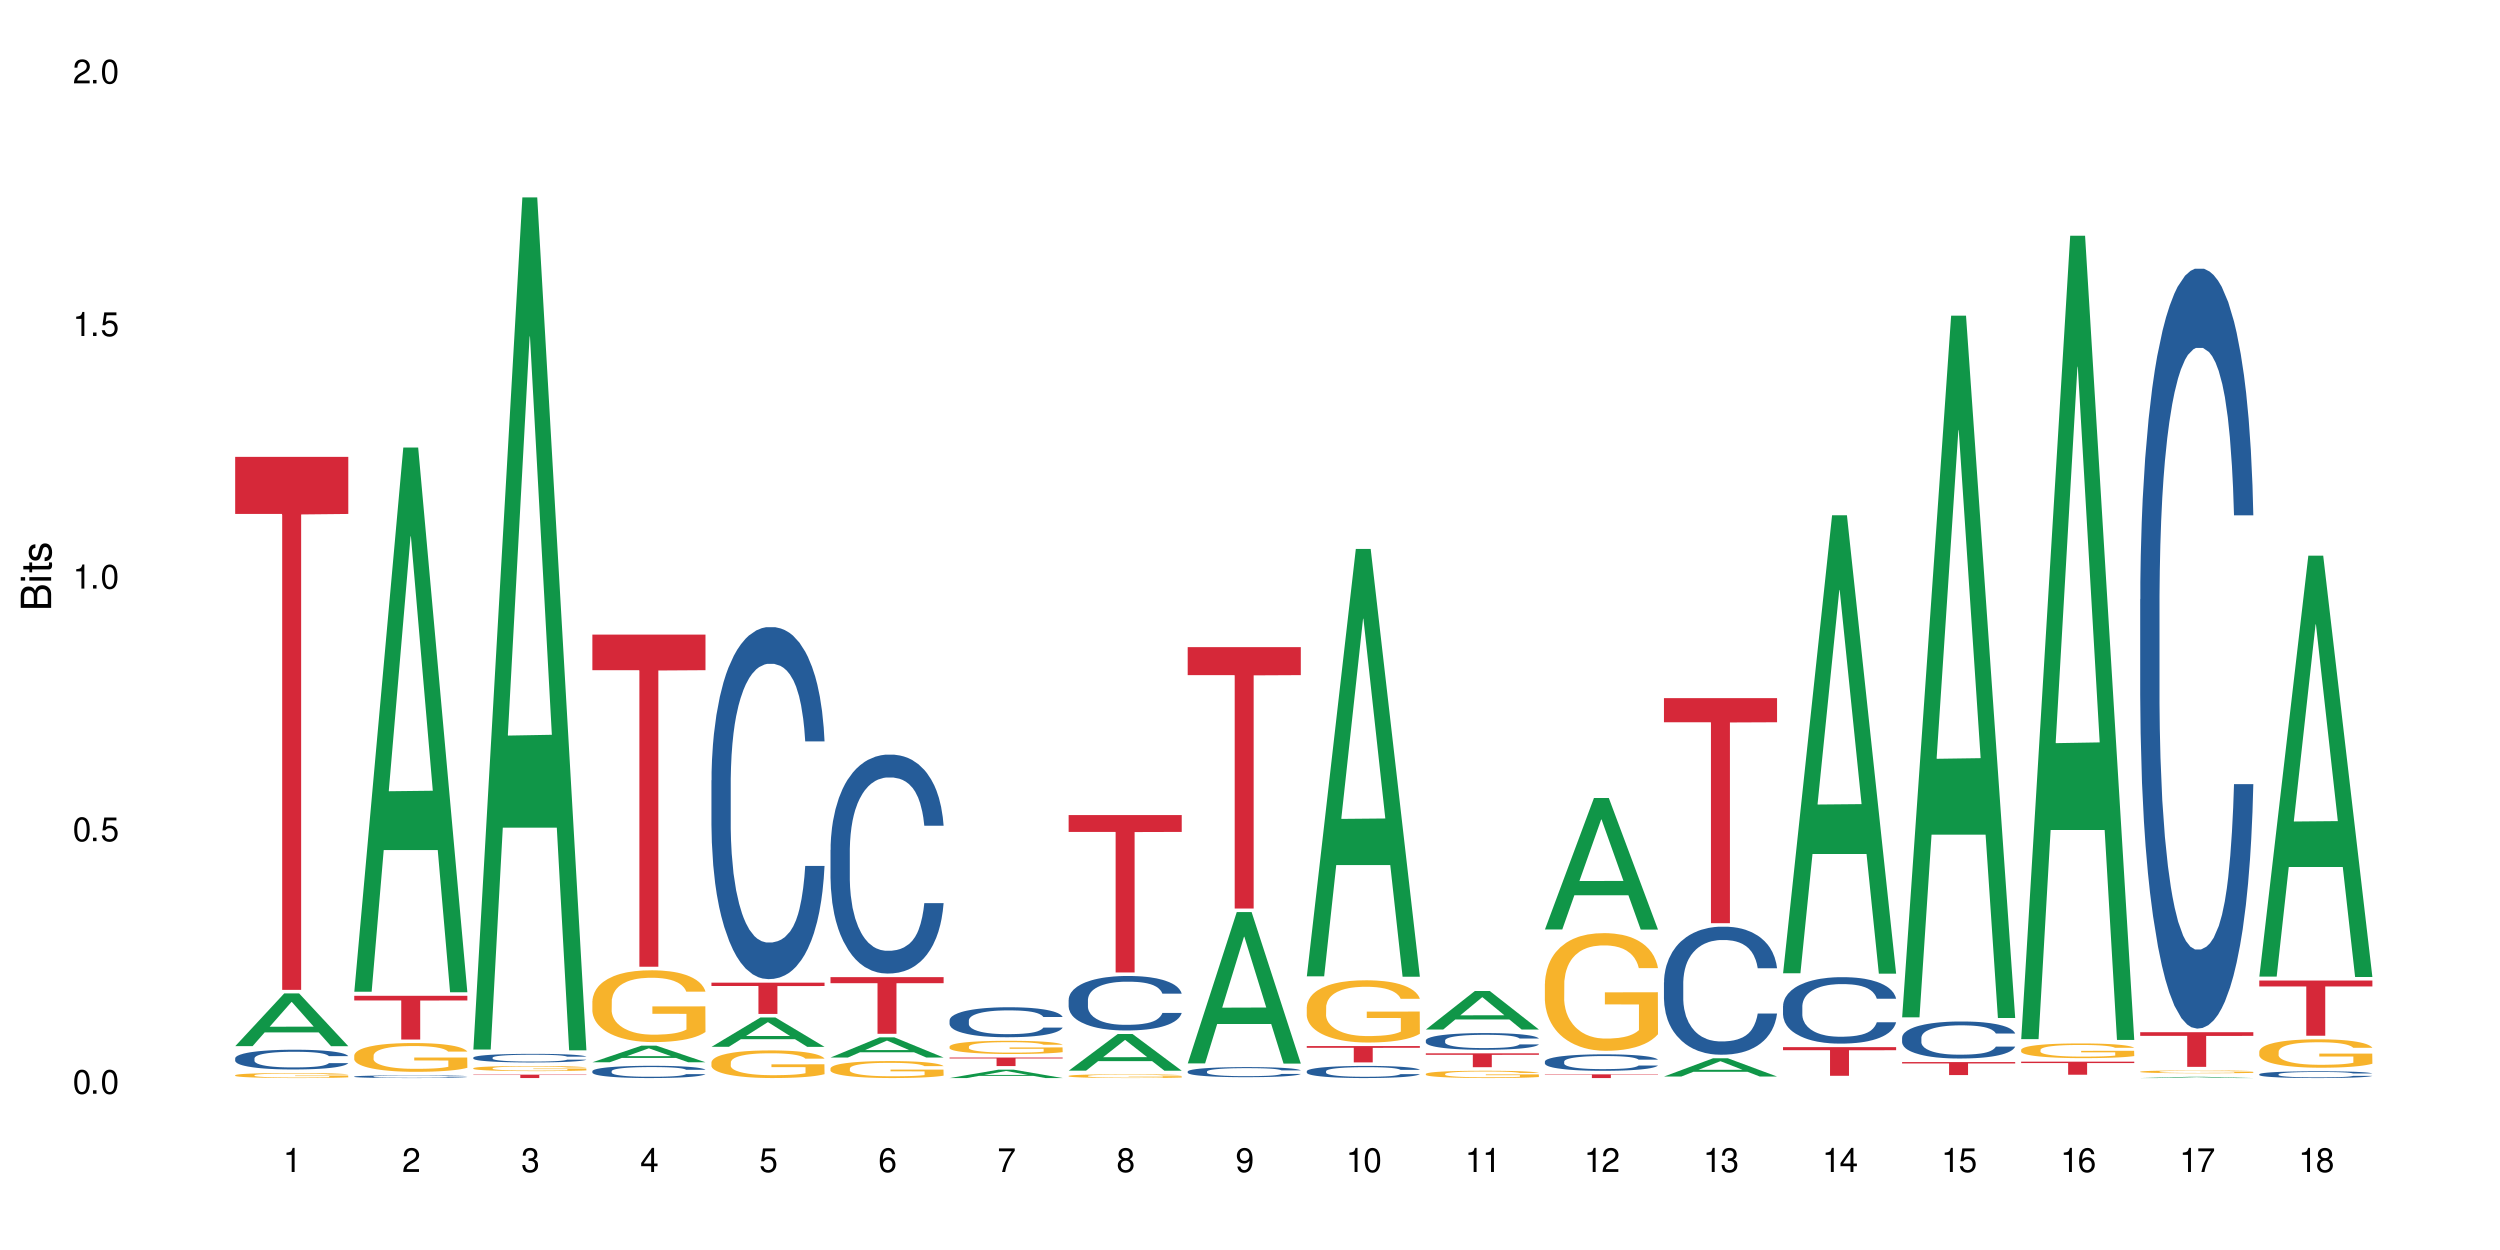 <?xml version="1.0" encoding="UTF-8"?>
<svg xmlns="http://www.w3.org/2000/svg" xmlns:xlink="http://www.w3.org/1999/xlink" width="720" height="360" viewBox="0 0 720 360">
<defs>
<g>
<g id="glyph-0-0">
</g>
<g id="glyph-0-1">
<path d="M 2.641 -6.938 C 2 -6.938 1.422 -6.656 1.078 -6.172 C 0.641 -5.562 0.406 -4.641 0.406 -3.359 C 0.406 -1.016 1.188 0.219 2.641 0.219 C 4.078 0.219 4.859 -1.016 4.859 -3.297 C 4.859 -4.641 4.656 -5.547 4.203 -6.172 C 3.844 -6.656 3.281 -6.938 2.641 -6.938 Z M 2.641 -6.188 C 3.547 -6.188 4 -5.25 4 -3.375 C 4 -1.406 3.562 -0.484 2.625 -0.484 C 1.734 -0.484 1.281 -1.438 1.281 -3.344 C 1.281 -5.25 1.734 -6.188 2.641 -6.188 Z M 2.641 -6.188 "/>
</g>
<g id="glyph-0-2">
<path d="M 1.828 -1 L 0.828 -1 L 0.828 0 L 1.828 0 Z M 1.828 -1 "/>
</g>
<g id="glyph-0-3">
<path d="M 4.562 -6.797 L 1.062 -6.797 L 0.547 -3.094 L 1.328 -3.094 C 1.719 -3.562 2.047 -3.734 2.578 -3.734 C 3.484 -3.734 4.062 -3.109 4.062 -2.094 C 4.062 -1.125 3.484 -0.531 2.578 -0.531 C 1.828 -0.531 1.375 -0.906 1.188 -1.672 L 0.328 -1.672 C 0.453 -1.109 0.547 -0.844 0.75 -0.594 C 1.125 -0.078 1.828 0.219 2.594 0.219 C 3.969 0.219 4.922 -0.781 4.922 -2.219 C 4.922 -3.562 4.031 -4.484 2.719 -4.484 C 2.25 -4.484 1.859 -4.359 1.469 -4.062 L 1.734 -5.969 L 4.562 -5.969 Z M 4.562 -6.797 "/>
</g>
<g id="glyph-0-4">
<path d="M 2.484 -4.938 L 2.484 0 L 3.328 0 L 3.328 -6.938 L 2.766 -6.938 C 2.469 -5.875 2.281 -5.734 0.984 -5.562 L 0.984 -4.938 Z M 2.484 -4.938 "/>
</g>
<g id="glyph-0-5">
<path d="M 4.859 -0.828 L 1.281 -0.828 C 1.359 -1.406 1.672 -1.781 2.5 -2.281 L 3.469 -2.828 C 4.406 -3.344 4.906 -4.062 4.906 -4.906 C 4.906 -5.484 4.672 -6.031 4.266 -6.406 C 3.859 -6.766 3.375 -6.938 2.719 -6.938 C 1.859 -6.938 1.219 -6.625 0.844 -6.031 C 0.609 -5.672 0.5 -5.234 0.484 -4.531 L 1.328 -4.531 C 1.359 -5.016 1.406 -5.281 1.531 -5.516 C 1.75 -5.938 2.188 -6.203 2.703 -6.203 C 3.469 -6.203 4.031 -5.641 4.031 -4.891 C 4.031 -4.344 3.719 -3.859 3.125 -3.516 L 2.234 -3 C 0.812 -2.172 0.406 -1.531 0.328 -0.016 L 4.859 -0.016 Z M 4.859 -0.828 "/>
</g>
<g id="glyph-0-6">
<path d="M 2.125 -3.188 L 2.578 -3.188 C 3.5 -3.188 3.984 -2.766 3.984 -1.922 C 3.984 -1.062 3.469 -0.531 2.594 -0.531 C 1.656 -0.531 1.203 -1 1.156 -2.016 L 0.312 -2.016 C 0.344 -1.453 0.438 -1.094 0.609 -0.781 C 0.953 -0.109 1.625 0.219 2.547 0.219 C 3.953 0.219 4.859 -0.625 4.859 -1.938 C 4.859 -2.828 4.516 -3.297 3.703 -3.594 C 4.344 -3.844 4.656 -4.328 4.656 -5.031 C 4.656 -6.219 3.875 -6.938 2.578 -6.938 C 1.203 -6.938 0.484 -6.172 0.453 -4.703 L 1.297 -4.703 C 1.312 -5.125 1.344 -5.359 1.453 -5.578 C 1.641 -5.969 2.062 -6.203 2.594 -6.203 C 3.344 -6.203 3.797 -5.75 3.797 -5 C 3.797 -4.516 3.609 -4.219 3.25 -4.047 C 3.016 -3.953 2.703 -3.922 2.125 -3.906 Z M 2.125 -3.188 "/>
</g>
<g id="glyph-0-7">
<path d="M 3.141 -1.672 L 3.141 0 L 3.984 0 L 3.984 -1.672 L 4.984 -1.672 L 4.984 -2.438 L 3.984 -2.438 L 3.984 -6.938 L 3.359 -6.938 L 0.266 -2.578 L 0.266 -1.672 Z M 3.141 -2.438 L 1 -2.438 L 3.141 -5.5 Z M 3.141 -2.438 "/>
</g>
<g id="glyph-0-8">
<path d="M 4.781 -5.125 C 4.609 -6.266 3.891 -6.938 2.844 -6.938 C 2.094 -6.938 1.422 -6.578 1.031 -5.953 C 0.594 -5.266 0.406 -4.422 0.406 -3.172 C 0.406 -2 0.578 -1.25 0.984 -0.641 C 1.359 -0.078 1.953 0.219 2.703 0.219 C 3.984 0.219 4.922 -0.75 4.922 -2.094 C 4.922 -3.375 4.062 -4.281 2.844 -4.281 C 2.172 -4.281 1.641 -4.031 1.281 -3.516 C 1.281 -5.234 1.828 -6.188 2.797 -6.188 C 3.391 -6.188 3.797 -5.797 3.938 -5.125 Z M 2.734 -3.531 C 3.547 -3.531 4.062 -2.953 4.062 -2.031 C 4.062 -1.156 3.484 -0.531 2.703 -0.531 C 1.922 -0.531 1.328 -1.188 1.328 -2.078 C 1.328 -2.938 1.906 -3.531 2.734 -3.531 Z M 2.734 -3.531 "/>
</g>
<g id="glyph-0-9">
<path d="M 4.984 -6.797 L 0.438 -6.797 L 0.438 -5.969 L 4.109 -5.969 C 2.5 -3.656 1.828 -2.234 1.328 0 L 2.219 0 C 2.594 -2.172 3.453 -4.047 4.984 -6.094 Z M 4.984 -6.797 "/>
</g>
<g id="glyph-0-10">
<path d="M 3.75 -3.656 C 4.469 -4.094 4.688 -4.438 4.688 -5.078 C 4.688 -6.172 3.844 -6.938 2.641 -6.938 C 1.438 -6.938 0.594 -6.172 0.594 -5.094 C 0.594 -4.438 0.812 -4.094 1.516 -3.656 C 0.734 -3.266 0.359 -2.703 0.359 -1.922 C 0.359 -0.656 1.281 0.219 2.641 0.219 C 3.984 0.219 4.922 -0.656 4.922 -1.922 C 4.922 -2.703 4.531 -3.266 3.75 -3.656 Z M 2.641 -6.188 C 3.359 -6.188 3.812 -5.75 3.812 -5.062 C 3.812 -4.406 3.344 -3.984 2.641 -3.984 C 1.922 -3.984 1.453 -4.406 1.453 -5.078 C 1.453 -5.75 1.922 -6.188 2.641 -6.188 Z M 2.641 -3.266 C 3.484 -3.266 4.062 -2.719 4.062 -1.906 C 4.062 -1.078 3.484 -0.531 2.625 -0.531 C 1.797 -0.531 1.219 -1.094 1.219 -1.906 C 1.219 -2.719 1.781 -3.266 2.641 -3.266 Z M 2.641 -3.266 "/>
</g>
<g id="glyph-0-11">
<path d="M 0.516 -1.578 C 0.672 -0.453 1.406 0.219 2.438 0.219 C 3.188 0.219 3.859 -0.141 4.266 -0.766 C 4.688 -1.453 4.891 -2.297 4.891 -3.547 C 4.891 -4.719 4.703 -5.453 4.312 -6.078 C 3.938 -6.641 3.344 -6.938 2.594 -6.938 C 1.297 -6.938 0.359 -5.969 0.359 -4.625 C 0.359 -3.344 1.234 -2.453 2.453 -2.453 C 3.094 -2.453 3.578 -2.672 4.016 -3.203 C 4 -1.484 3.469 -0.531 2.5 -0.531 C 1.906 -0.531 1.484 -0.906 1.359 -1.578 Z M 2.578 -6.203 C 3.375 -6.203 3.969 -5.531 3.969 -4.641 C 3.969 -3.797 3.391 -3.188 2.547 -3.188 C 1.734 -3.188 1.234 -3.766 1.234 -4.688 C 1.234 -5.562 1.797 -6.203 2.578 -6.203 Z M 2.578 -6.203 "/>
</g>
<g id="glyph-1-0">
</g>
<g id="glyph-1-1">
<path d="M 0 -0.953 L 0 -4.891 C 0 -5.719 -0.234 -6.344 -0.734 -6.797 C -1.188 -7.234 -1.812 -7.469 -2.5 -7.469 C -3.547 -7.469 -4.188 -7 -4.625 -5.875 C -4.984 -6.688 -5.625 -7.094 -6.531 -7.094 C -7.172 -7.094 -7.734 -6.859 -8.141 -6.391 C -8.562 -5.922 -8.75 -5.344 -8.75 -4.5 L -8.75 -0.953 Z M -4.984 -2.062 L -7.766 -2.062 L -7.766 -4.219 C -7.766 -4.844 -7.688 -5.203 -7.453 -5.5 C -7.219 -5.812 -6.859 -5.969 -6.375 -5.969 C -5.891 -5.969 -5.531 -5.812 -5.297 -5.5 C -5.062 -5.203 -4.984 -4.844 -4.984 -4.219 Z M -0.984 -2.062 L -4 -2.062 L -4 -4.781 C -4 -5.766 -3.438 -6.359 -2.484 -6.359 C -1.547 -6.359 -0.984 -5.766 -0.984 -4.781 Z M -0.984 -2.062 "/>
</g>
<g id="glyph-1-2">
<path d="M -6.281 -1.797 L -6.281 -0.797 L 0 -0.797 L 0 -1.797 Z M -8.75 -1.797 L -8.75 -0.797 L -7.484 -0.797 L -7.484 -1.797 Z M -8.75 -1.797 "/>
</g>
<g id="glyph-1-3">
<path d="M -6.281 -3.047 L -6.281 -2.016 L -8.016 -2.016 L -8.016 -1.016 L -6.281 -1.016 L -6.281 -0.172 L -5.469 -0.172 L -5.469 -1.016 L -0.719 -1.016 C -0.078 -1.016 0.281 -1.453 0.281 -2.234 C 0.281 -2.5 0.25 -2.719 0.188 -3.047 L -0.641 -3.047 C -0.609 -2.906 -0.594 -2.766 -0.594 -2.562 C -0.594 -2.141 -0.719 -2.016 -1.156 -2.016 L -5.469 -2.016 L -5.469 -3.047 Z M -6.281 -3.047 "/>
</g>
<g id="glyph-1-4">
<path d="M -4.531 -5.25 C -5.766 -5.25 -6.469 -4.422 -6.469 -2.969 C -6.469 -1.516 -5.719 -0.562 -4.547 -0.562 C -3.562 -0.562 -3.094 -1.062 -2.734 -2.562 L -2.516 -3.484 C -2.344 -4.188 -2.094 -4.469 -1.641 -4.469 C -1.047 -4.469 -0.641 -3.875 -0.641 -3 C -0.641 -2.453 -0.797 -2 -1.062 -1.75 C -1.25 -1.594 -1.422 -1.531 -1.875 -1.469 L -1.875 -0.406 C -0.422 -0.453 0.281 -1.266 0.281 -2.922 C 0.281 -4.5 -0.5 -5.516 -1.719 -5.516 C -2.656 -5.516 -3.172 -4.984 -3.469 -3.734 L -3.703 -2.766 C -3.891 -1.953 -4.156 -1.609 -4.594 -1.609 C -5.188 -1.609 -5.547 -2.125 -5.547 -2.938 C -5.547 -3.75 -5.203 -4.172 -4.531 -4.203 Z M -4.531 -5.25 "/>
</g>
</g>
</defs>
<rect x="-72" y="-36" width="864" height="432" fill="rgb(100%, 100%, 100%)" fill-opacity="1"/>
<path fill-rule="nonzero" fill="rgb(6.275%, 58.824%, 28.235%)" fill-opacity="1" d="M 67.73 301.293 L 67.766 301.277 L 81.859 286.098 L 86.141 286.098 L 100.309 301.305 L 95.332 301.305 L 91.781 297.336 L 76.223 297.336 L 72.742 301.293 L 67.73 301.293 L 77.719 295.695 L 90.352 295.68 L 84.055 288.582 L 83.984 288.566 L 83.914 288.609 L 77.684 295.68 L 77.719 295.695 Z M 67.73 301.293 "/>
<path fill-rule="nonzero" fill="rgb(14.51%, 36.078%, 60%)" fill-opacity="1" d="M 67.73 304.797 L 67.77 304.793 L 67.77 304.668 L 67.891 304.469 L 68.168 304.223 L 68.445 304.051 L 69.16 303.742 L 70.152 303.445 L 71.188 303.219 L 71.941 303.082 L 72.617 302.98 L 74.168 302.785 L 75.16 302.688 L 76.234 302.602 L 77.543 302.512 L 78.496 302.461 L 80.641 302.375 L 82.23 302.34 L 83.461 302.324 L 86.125 302.324 L 87.715 302.344 L 88.867 302.371 L 90.137 302.414 L 91.211 302.461 L 93.078 302.574 L 94.746 302.719 L 95.5 302.801 L 96.691 302.965 L 97.605 303.121 L 98.242 303.254 L 98.957 303.445 L 99.594 303.68 L 100.07 303.945 L 100.309 304.168 L 94.746 304.168 L 94.469 303.961 L 94.148 303.801 L 93.555 303.586 L 92.957 303.438 L 92.125 303.285 L 91.367 303.188 L 90.336 303.09 L 89.422 303.027 L 88.469 302.98 L 87.555 302.949 L 85.809 302.918 L 83.781 302.918 L 83.027 302.926 L 81.477 302.969 L 80.641 303.004 L 79.449 303.078 L 78.617 303.145 L 77.621 303.25 L 76.949 303.336 L 76.113 303.473 L 75.516 303.594 L 74.844 303.762 L 74.445 303.895 L 74.086 304.039 L 73.77 304.211 L 73.531 304.391 L 73.371 304.586 L 73.293 304.773 L 73.293 305.578 L 73.371 305.766 L 73.57 305.98 L 74.086 306.301 L 74.844 306.574 L 75.715 306.793 L 76.551 306.949 L 77.027 307.02 L 77.664 307.105 L 78.656 307.207 L 80.086 307.312 L 80.922 307.355 L 82.191 307.395 L 83.504 307.418 L 85.25 307.418 L 86.801 307.395 L 87.832 307.371 L 88.906 307.328 L 90.375 307.238 L 91.289 307.156 L 92.082 307.059 L 92.68 306.957 L 93.078 306.875 L 93.672 306.715 L 94.148 306.539 L 94.508 306.355 L 94.746 306.18 L 100.309 306.18 L 100.07 306.387 L 99.711 306.59 L 99.355 306.742 L 98.797 306.922 L 98.16 307.082 L 97.246 307.266 L 96.492 307.387 L 95.5 307.516 L 94.586 307.613 L 93.594 307.703 L 92.125 307.805 L 91.168 307.859 L 90.137 307.906 L 88.906 307.945 L 87.355 307.98 L 85.688 308.004 L 84.137 308.008 L 82.469 307.996 L 81.238 307.977 L 79.609 307.93 L 77.582 307.836 L 76.113 307.738 L 74.961 307.641 L 73.969 307.535 L 72.855 307.395 L 71.426 307.168 L 70.551 306.988 L 69.957 306.844 L 69.281 306.641 L 68.805 306.461 L 68.246 306.168 L 67.852 305.801 L 67.73 305.516 Z M 67.73 304.797 "/>
<path fill-rule="nonzero" fill="rgb(96.863%, 70.196%, 16.863%)" fill-opacity="1" d="M 67.73 309.648 L 67.77 309.648 L 67.77 309.621 L 67.93 309.562 L 68.328 309.48 L 68.844 309.41 L 69.398 309.359 L 69.758 309.332 L 70.352 309.289 L 70.871 309.262 L 72.18 309.203 L 73.848 309.145 L 74.762 309.121 L 75.797 309.102 L 77.266 309.074 L 77.941 309.066 L 80.008 309.043 L 82.352 309.031 L 84.934 309.027 L 86.125 309.027 L 87.754 309.035 L 89.977 309.047 L 91.25 309.062 L 92.242 309.074 L 93.273 309.094 L 94.547 309.117 L 95.738 309.148 L 96.691 309.184 L 97.645 309.223 L 98.441 309.266 L 99.113 309.309 L 99.711 309.367 L 100.07 309.414 L 100.309 309.457 L 94.785 309.457 L 94.469 309.414 L 94.109 309.375 L 93.516 309.332 L 92.918 309.301 L 92.32 309.277 L 91.211 309.242 L 90.258 309.219 L 89.062 309.203 L 87.914 309.191 L 86.602 309.184 L 85.809 309.18 L 83.699 309.18 L 81.793 309.188 L 80.684 309.199 L 79.887 309.211 L 78.773 309.23 L 78.102 309.246 L 77.703 309.258 L 76.512 309.297 L 75.715 309.336 L 75.277 309.359 L 74.723 309.398 L 74.324 309.434 L 73.887 309.488 L 73.648 309.527 L 73.332 309.617 L 73.293 309.855 L 73.41 309.906 L 73.648 309.961 L 73.969 310.008 L 74.445 310.059 L 74.922 310.098 L 75.754 310.148 L 76.473 310.184 L 77.027 310.207 L 78.102 310.242 L 78.535 310.254 L 79.57 310.277 L 80.641 310.297 L 81.953 310.312 L 82.945 310.32 L 84.535 310.328 L 86.562 310.328 L 88.945 310.32 L 90.453 310.309 L 91.488 310.297 L 92.164 310.289 L 92.996 310.273 L 93.594 310.262 L 94.148 310.246 L 94.824 310.223 L 94.824 309.906 L 85.012 309.906 L 85.012 309.758 L 100.266 309.754 L 100.309 310.273 L 99.473 310.309 L 98.441 310.344 L 97.445 310.371 L 96.414 310.395 L 94.945 310.418 L 93.754 310.434 L 91.926 310.453 L 90.258 310.465 L 88.508 310.473 L 86.957 310.477 L 83.504 310.477 L 81.754 310.469 L 80.363 310.457 L 79.094 310.441 L 77.82 310.426 L 76.234 310.398 L 75.199 310.375 L 74.129 310.348 L 73.055 310.316 L 72.102 310.277 L 71.465 310.25 L 70.828 310.219 L 70.152 310.18 L 69.52 310.133 L 69.043 310.094 L 68.605 310.047 L 68.289 310.004 L 67.969 309.945 L 67.809 309.895 L 67.73 309.855 Z M 67.73 309.648 "/>
<path fill-rule="nonzero" fill="rgb(83.922%, 15.686%, 22.353%)" fill-opacity="1" d="M 67.73 131.586 L 100.309 131.586 L 100.309 148.016 L 86.73 148.16 L 86.73 285.078 L 81.27 285.078 L 81.27 148.305 L 81.188 148.016 L 67.73 148.016 Z M 67.73 131.586 "/>
<path fill-rule="nonzero" fill="rgb(6.275%, 58.824%, 28.235%)" fill-opacity="1" d="M 102.023 285.625 L 102.055 285.477 L 116.152 128.887 L 120.434 128.887 L 134.598 285.773 L 129.621 285.773 L 126.07 244.82 L 110.512 244.82 L 107.035 285.625 L 102.023 285.625 L 112.012 227.879 L 124.645 227.73 L 118.344 154.516 L 118.273 154.371 L 118.207 154.812 L 111.977 227.73 L 112.012 227.879 Z M 102.023 285.625 "/>
<path fill-rule="nonzero" fill="rgb(14.51%, 36.078%, 60%)" fill-opacity="1" d="M 102.023 310.043 L 102.062 310.043 L 102.062 310.023 L 102.18 309.996 L 102.457 309.965 L 102.738 309.941 L 103.453 309.898 L 104.445 309.859 L 105.477 309.828 L 106.234 309.809 L 106.906 309.793 L 108.457 309.77 L 109.449 309.754 L 110.523 309.742 L 111.836 309.73 L 112.789 309.723 L 114.934 309.715 L 116.523 309.707 L 122.004 309.707 L 123.156 309.711 L 124.426 309.719 L 125.5 309.723 L 127.367 309.738 L 129.035 309.758 L 129.789 309.77 L 130.98 309.793 L 131.895 309.812 L 132.531 309.832 L 133.246 309.859 L 133.883 309.891 L 134.359 309.926 L 134.598 309.957 L 129.035 309.957 L 128.758 309.93 L 128.441 309.906 L 127.844 309.879 L 127.25 309.855 L 126.414 309.836 L 125.66 309.824 L 124.625 309.809 L 123.711 309.801 L 122.758 309.793 L 121.844 309.789 L 120.098 309.785 L 118.07 309.785 L 117.316 309.789 L 115.766 309.793 L 114.934 309.797 L 113.742 309.809 L 112.906 309.816 L 111.914 309.832 L 111.238 309.844 L 110.402 309.863 L 109.809 309.879 L 109.133 309.902 L 108.734 309.918 L 108.379 309.938 L 108.059 309.961 L 107.82 309.988 L 107.664 310.012 L 107.582 310.039 L 107.582 310.148 L 107.664 310.172 L 107.863 310.203 L 108.379 310.246 L 109.133 310.281 L 110.008 310.312 L 110.84 310.332 L 111.316 310.344 L 111.953 310.355 L 112.945 310.367 L 114.375 310.383 L 115.211 310.391 L 116.48 310.395 L 117.793 310.398 L 119.543 310.398 L 121.09 310.395 L 122.125 310.391 L 123.195 310.387 L 124.664 310.375 L 125.578 310.363 L 126.375 310.348 L 126.969 310.336 L 127.367 310.324 L 127.965 310.301 L 128.441 310.277 L 128.797 310.254 L 129.035 310.23 L 134.598 310.23 L 134.359 310.258 L 134 310.285 L 133.645 310.305 L 133.09 310.332 L 132.453 310.352 L 131.539 310.375 L 130.785 310.395 L 129.789 310.41 L 128.875 310.426 L 127.883 310.438 L 126.414 310.449 L 125.461 310.457 L 124.426 310.465 L 123.195 310.469 L 121.648 310.473 L 119.977 310.477 L 116.762 310.477 L 115.527 310.473 L 113.898 310.469 L 111.875 310.453 L 110.402 310.441 L 109.25 310.426 L 108.258 310.414 L 107.145 310.395 L 105.715 310.363 L 104.844 310.34 L 104.246 310.32 L 103.57 310.293 L 103.094 310.266 L 102.539 310.227 L 102.141 310.18 L 102.023 310.141 Z M 102.023 310.043 "/>
<path fill-rule="nonzero" fill="rgb(96.863%, 70.196%, 16.863%)" fill-opacity="1" d="M 102.023 303.949 L 102.062 303.941 L 102.062 303.789 L 102.219 303.449 L 102.617 302.977 L 103.133 302.594 L 103.691 302.289 L 104.047 302.129 L 104.645 301.902 L 105.16 301.738 L 106.473 301.395 L 108.141 301.078 L 109.055 300.941 L 110.086 300.812 L 111.555 300.668 L 112.23 300.617 L 114.297 300.496 L 116.641 300.418 L 119.223 300.395 L 120.414 300.402 L 122.043 300.434 L 124.27 300.516 L 125.539 300.594 L 126.531 300.668 L 127.566 300.766 L 128.836 300.918 L 130.027 301.102 L 130.98 301.281 L 131.938 301.508 L 132.73 301.75 L 133.406 302.016 L 134 302.336 L 134.359 302.602 L 134.598 302.863 L 129.074 302.863 L 128.758 302.602 L 128.398 302.395 L 127.805 302.145 L 127.207 301.965 L 126.613 301.82 L 125.5 301.621 L 124.547 301.5 L 123.355 301.395 L 122.203 301.328 L 120.891 301.281 L 120.098 301.266 L 117.992 301.266 L 116.086 301.32 L 114.973 301.379 L 114.18 301.441 L 113.066 301.555 L 112.391 301.645 L 111.992 301.707 L 110.801 301.941 L 110.008 302.152 L 109.57 302.297 L 109.012 302.523 L 108.617 302.73 L 108.18 303.031 L 107.941 303.258 L 107.621 303.773 L 107.582 305.137 L 107.703 305.426 L 107.941 305.734 L 108.258 306.008 L 108.734 306.293 L 109.211 306.516 L 110.047 306.809 L 110.762 307.008 L 111.316 307.137 L 112.391 307.34 L 112.828 307.406 L 113.859 307.543 L 114.934 307.648 L 116.242 307.742 L 117.238 307.785 L 118.824 307.824 L 120.852 307.824 L 123.234 307.777 L 124.746 307.719 L 125.777 307.656 L 126.453 307.605 L 127.289 307.52 L 127.883 307.445 L 128.441 307.363 L 129.117 307.234 L 129.117 305.426 L 119.301 305.418 L 119.301 304.57 L 134.559 304.562 L 134.598 307.52 L 133.762 307.727 L 132.73 307.922 L 131.738 308.074 L 130.703 308.203 L 129.234 308.348 L 128.043 308.438 L 126.215 308.543 L 124.547 308.613 L 122.797 308.656 L 121.25 308.68 L 119.422 308.688 L 117.793 308.672 L 116.047 308.625 L 114.656 308.566 L 113.383 308.492 L 112.113 308.391 L 110.523 308.234 L 109.488 308.105 L 108.418 307.945 L 107.344 307.758 L 106.391 307.551 L 105.754 307.395 L 105.121 307.211 L 104.445 306.984 L 103.809 306.727 L 103.332 306.492 L 102.895 306.227 L 102.578 305.977 L 102.262 305.637 L 102.102 305.363 L 102.023 305.129 Z M 102.023 303.949 "/>
<path fill-rule="nonzero" fill="rgb(83.922%, 15.686%, 22.353%)" fill-opacity="1" d="M 102.023 286.789 L 134.598 286.789 L 134.598 288.137 L 121.02 288.148 L 121.02 299.379 L 115.559 299.379 L 115.559 288.16 L 115.48 288.137 L 102.023 288.137 Z M 102.023 286.789 "/>
<path fill-rule="nonzero" fill="rgb(6.275%, 58.824%, 28.235%)" fill-opacity="1" d="M 136.312 302.258 L 136.348 302.027 L 150.441 56.859 L 154.723 56.859 L 168.887 302.488 L 163.91 302.488 L 160.359 238.371 L 144.805 238.371 L 141.324 302.258 L 136.312 302.258 L 146.301 211.848 L 158.934 211.617 L 152.637 96.988 L 152.566 96.758 L 152.496 97.453 L 146.266 211.617 L 146.301 211.848 Z M 136.312 302.258 "/>
<path fill-rule="nonzero" fill="rgb(14.51%, 36.078%, 60%)" fill-opacity="1" d="M 136.312 304.586 L 136.352 304.582 L 136.352 304.527 L 136.473 304.441 L 136.75 304.332 L 137.027 304.258 L 137.742 304.125 L 138.734 303.996 L 139.77 303.898 L 140.523 303.84 L 141.199 303.793 L 142.746 303.711 L 143.742 303.668 L 144.812 303.629 L 146.125 303.59 L 147.078 303.566 L 149.223 303.531 L 150.812 303.516 L 152.043 303.508 L 154.707 303.508 L 156.293 303.516 L 157.445 303.527 L 158.719 303.547 L 159.789 303.566 L 161.656 303.617 L 163.328 303.68 L 164.082 303.715 L 165.273 303.785 L 166.188 303.855 L 166.824 303.914 L 167.539 303.996 L 168.172 304.098 L 168.648 304.215 L 168.887 304.312 L 163.328 304.312 L 163.047 304.223 L 162.73 304.152 L 162.133 304.059 L 161.539 303.992 L 160.703 303.926 L 159.949 303.883 L 158.918 303.84 L 158.004 303.812 L 157.051 303.793 L 156.137 303.781 L 154.387 303.766 L 152.363 303.766 L 151.605 303.77 L 150.059 303.789 L 149.223 303.805 L 148.031 303.836 L 147.195 303.867 L 146.203 303.91 L 145.527 303.949 L 144.695 304.008 L 144.098 304.059 L 143.422 304.133 L 143.027 304.191 L 142.668 304.254 L 142.352 304.328 L 142.113 304.41 L 141.953 304.492 L 141.875 304.574 L 141.875 304.926 L 141.953 305.008 L 142.152 305.102 L 142.668 305.238 L 143.422 305.359 L 144.297 305.453 L 145.133 305.523 L 145.609 305.555 L 146.242 305.59 L 147.238 305.637 L 148.668 305.68 L 149.5 305.699 L 150.773 305.719 L 152.082 305.727 L 153.832 305.727 L 155.383 305.719 L 156.414 305.707 L 157.488 305.688 L 158.957 305.648 L 159.871 305.613 L 160.664 305.57 L 161.262 305.527 L 161.656 305.492 L 162.254 305.422 L 162.73 305.344 L 163.09 305.266 L 163.328 305.188 L 168.887 305.188 L 168.648 305.277 L 168.293 305.367 L 167.934 305.434 L 167.379 305.512 L 166.742 305.582 L 165.828 305.66 L 165.074 305.711 L 164.082 305.77 L 163.168 305.812 L 162.176 305.852 L 160.703 305.895 L 159.75 305.918 L 158.719 305.938 L 157.488 305.957 L 155.938 305.973 L 154.27 305.98 L 152.719 305.984 L 151.051 305.98 L 149.82 305.969 L 148.191 305.949 L 146.164 305.91 L 144.695 305.867 L 143.543 305.824 L 142.551 305.777 L 141.438 305.719 L 140.008 305.617 L 139.133 305.539 L 138.535 305.477 L 137.863 305.391 L 137.383 305.309 L 136.828 305.184 L 136.43 305.023 L 136.312 304.898 Z M 136.312 304.586 "/>
<path fill-rule="nonzero" fill="rgb(96.863%, 70.196%, 16.863%)" fill-opacity="1" d="M 136.312 307.637 L 136.352 307.633 L 136.352 307.605 L 136.512 307.547 L 136.906 307.465 L 137.426 307.395 L 137.98 307.34 L 138.34 307.312 L 138.934 307.27 L 139.449 307.242 L 140.762 307.18 L 142.43 307.125 L 143.344 307.102 L 144.375 307.078 L 145.848 307.051 L 146.523 307.043 L 148.586 307.02 L 150.93 307.008 L 153.516 307.004 L 154.707 307.004 L 156.336 307.008 L 158.559 307.023 L 159.832 307.039 L 160.824 307.051 L 161.855 307.07 L 163.129 307.098 L 164.32 307.129 L 165.273 307.16 L 166.227 307.199 L 167.02 307.246 L 167.695 307.293 L 168.293 307.348 L 168.648 307.395 L 168.887 307.441 L 163.367 307.441 L 163.047 307.395 L 162.691 307.359 L 162.094 307.316 L 161.5 307.281 L 160.902 307.258 L 159.789 307.223 L 158.836 307.199 L 157.645 307.18 L 156.492 307.168 L 155.184 307.16 L 154.387 307.156 L 152.281 307.156 L 150.375 307.168 L 149.262 307.18 L 148.469 307.188 L 147.355 307.211 L 146.68 307.227 L 146.285 307.234 L 145.09 307.277 L 144.297 307.316 L 143.859 307.34 L 143.305 307.383 L 142.906 307.418 L 142.469 307.473 L 142.23 307.512 L 141.914 307.605 L 141.875 307.848 L 141.992 307.898 L 142.23 307.953 L 142.551 308.004 L 143.027 308.055 L 143.504 308.094 L 144.336 308.145 L 145.051 308.18 L 145.609 308.203 L 146.68 308.242 L 147.117 308.254 L 148.152 308.277 L 149.223 308.297 L 150.535 308.312 L 151.527 308.32 L 153.117 308.328 L 155.145 308.328 L 157.527 308.32 L 159.035 308.309 L 160.07 308.297 L 160.742 308.289 L 161.578 308.273 L 162.176 308.258 L 162.73 308.246 L 163.406 308.223 L 163.406 307.898 L 153.594 307.898 L 153.594 307.746 L 168.848 307.746 L 168.887 308.273 L 168.055 308.309 L 167.02 308.344 L 166.027 308.371 L 164.996 308.395 L 163.523 308.418 L 162.332 308.438 L 160.504 308.453 L 158.836 308.469 L 157.09 308.477 L 155.539 308.48 L 153.711 308.48 L 152.082 308.477 L 150.336 308.469 L 148.945 308.461 L 147.676 308.445 L 146.402 308.43 L 144.812 308.398 L 143.781 308.375 L 142.707 308.348 L 141.637 308.316 L 140.684 308.277 L 140.047 308.25 L 139.41 308.219 L 138.734 308.176 L 138.102 308.133 L 137.625 308.09 L 137.188 308.043 L 136.867 307.996 L 136.551 307.938 L 136.391 307.887 L 136.312 307.848 Z M 136.312 307.637 "/>
<path fill-rule="nonzero" fill="rgb(83.922%, 15.686%, 22.353%)" fill-opacity="1" d="M 136.312 309.5 L 168.887 309.5 L 168.887 309.605 L 155.312 309.605 L 155.312 310.477 L 149.848 310.477 L 149.848 309.605 L 136.312 309.605 Z M 136.312 309.5 "/>
<path fill-rule="nonzero" fill="rgb(6.275%, 58.824%, 28.235%)" fill-opacity="1" d="M 170.602 305.93 L 170.637 305.926 L 184.734 301.148 L 189.016 301.148 L 203.18 305.934 L 198.203 305.934 L 194.652 304.684 L 179.094 304.684 L 175.613 305.93 L 170.602 305.93 L 180.59 304.168 L 193.227 304.164 L 186.926 301.93 L 186.855 301.926 L 186.785 301.938 L 180.555 304.164 L 180.59 304.168 Z M 170.602 305.93 "/>
<path fill-rule="nonzero" fill="rgb(14.51%, 36.078%, 60%)" fill-opacity="1" d="M 170.602 308.488 L 170.641 308.484 L 170.641 308.406 L 170.762 308.285 L 171.039 308.129 L 171.316 308.023 L 172.031 307.832 L 173.027 307.648 L 174.059 307.508 L 174.812 307.422 L 175.488 307.359 L 177.039 307.238 L 178.031 307.18 L 179.105 307.125 L 180.414 307.07 L 181.367 307.035 L 183.516 306.984 L 185.102 306.961 L 186.336 306.953 L 188.996 306.953 L 190.586 306.965 L 191.738 306.98 L 193.008 307.008 L 194.082 307.035 L 195.949 307.109 L 197.617 307.199 L 198.371 307.25 L 199.562 307.348 L 200.477 307.445 L 201.113 307.531 L 201.828 307.648 L 202.465 307.793 L 202.941 307.957 L 203.18 308.098 L 197.617 308.098 L 197.34 307.969 L 197.02 307.867 L 196.426 307.734 L 195.828 307.645 L 194.996 307.551 L 194.238 307.488 L 193.207 307.426 L 192.293 307.387 L 191.34 307.359 L 190.426 307.34 L 188.68 307.32 L 186.652 307.32 L 185.898 307.328 L 184.348 307.352 L 183.516 307.375 L 182.32 307.422 L 181.488 307.461 L 180.496 307.527 L 179.82 307.582 L 178.984 307.664 L 178.391 307.738 L 177.715 307.844 L 177.316 307.926 L 176.957 308.016 L 176.641 308.121 L 176.402 308.234 L 176.242 308.355 L 176.164 308.469 L 176.164 308.969 L 176.242 309.086 L 176.441 309.223 L 176.957 309.418 L 177.715 309.59 L 178.586 309.723 L 179.422 309.82 L 179.898 309.867 L 180.535 309.918 L 181.527 309.98 L 182.957 310.047 L 183.793 310.07 L 185.062 310.098 L 186.375 310.109 L 188.121 310.109 L 189.672 310.098 L 190.703 310.082 L 191.777 310.055 L 193.246 310 L 194.16 309.949 L 194.957 309.887 L 195.551 309.828 L 195.949 309.777 L 196.543 309.676 L 197.02 309.566 L 197.379 309.453 L 197.617 309.344 L 203.18 309.344 L 202.941 309.473 L 202.582 309.598 L 202.227 309.691 L 201.668 309.805 L 201.035 309.906 L 200.121 310.016 L 199.363 310.09 L 198.371 310.172 L 197.457 310.234 L 196.465 310.289 L 194.996 310.352 L 194.043 310.383 L 193.008 310.414 L 191.777 310.438 L 190.227 310.461 L 188.559 310.473 L 187.012 310.477 L 185.34 310.473 L 184.109 310.457 L 182.48 310.43 L 180.453 310.371 L 178.984 310.309 L 177.832 310.25 L 176.84 310.184 L 175.727 310.098 L 174.297 309.957 L 173.422 309.848 L 172.828 309.758 L 172.152 309.629 L 171.676 309.52 L 171.117 309.336 L 170.723 309.109 L 170.602 308.93 Z M 170.602 308.488 "/>
<path fill-rule="nonzero" fill="rgb(96.863%, 70.196%, 16.863%)" fill-opacity="1" d="M 170.602 288.301 L 170.641 288.285 L 170.641 287.906 L 170.801 287.055 L 171.199 285.883 L 171.715 284.922 L 172.27 284.164 L 172.629 283.77 L 173.227 283.203 L 173.742 282.785 L 175.051 281.938 L 176.719 281.141 L 177.633 280.801 L 178.668 280.48 L 180.137 280.121 L 180.812 279.988 L 182.879 279.688 L 185.223 279.5 L 187.805 279.441 L 188.996 279.461 L 190.625 279.535 L 192.852 279.746 L 194.121 279.934 L 195.113 280.121 L 196.148 280.367 L 197.418 280.746 L 198.609 281.199 L 199.562 281.652 L 200.516 282.219 L 201.312 282.824 L 201.988 283.484 L 202.582 284.277 L 202.941 284.941 L 203.18 285.602 L 197.656 285.602 L 197.34 284.941 L 196.98 284.43 L 196.387 283.805 L 195.789 283.352 L 195.195 282.992 L 194.082 282.504 L 193.129 282.199 L 191.938 281.938 L 190.785 281.766 L 189.473 281.652 L 188.68 281.613 L 186.574 281.613 L 184.664 281.746 L 183.555 281.898 L 182.758 282.051 L 181.648 282.332 L 180.973 282.559 L 180.574 282.711 L 179.383 283.297 L 178.586 283.824 L 178.152 284.184 L 177.594 284.75 L 177.199 285.262 L 176.762 286.016 L 176.523 286.582 L 176.203 287.867 L 176.164 291.27 L 176.285 291.988 L 176.523 292.762 L 176.84 293.441 L 177.316 294.16 L 177.793 294.707 L 178.629 295.445 L 179.344 295.934 L 179.898 296.258 L 180.973 296.766 L 181.41 296.938 L 182.441 297.277 L 183.516 297.543 L 184.824 297.77 L 185.816 297.883 L 187.406 297.977 L 189.434 297.977 L 191.816 297.863 L 193.328 297.711 L 194.359 297.559 L 195.035 297.43 L 195.867 297.219 L 196.465 297.031 L 197.02 296.824 L 197.695 296.504 L 197.695 291.988 L 187.883 291.969 L 187.883 289.852 L 203.141 289.832 L 203.18 297.219 L 202.344 297.73 L 201.312 298.223 L 200.316 298.598 L 199.285 298.922 L 197.816 299.281 L 196.625 299.508 L 194.797 299.77 L 193.129 299.941 L 191.379 300.055 L 189.832 300.109 L 188.004 300.129 L 186.375 300.09 L 184.625 299.977 L 183.234 299.828 L 181.965 299.637 L 180.691 299.395 L 179.105 298.996 L 178.07 298.676 L 177 298.277 L 175.926 297.805 L 174.973 297.297 L 174.336 296.898 L 173.703 296.445 L 173.027 295.879 L 172.391 295.234 L 171.914 294.652 L 171.477 293.988 L 171.16 293.367 L 170.84 292.516 L 170.684 291.836 L 170.602 291.25 Z M 170.602 288.301 "/>
<path fill-rule="nonzero" fill="rgb(83.922%, 15.686%, 22.353%)" fill-opacity="1" d="M 170.602 182.773 L 203.18 182.773 L 203.18 193.012 L 189.602 193.102 L 189.602 278.422 L 184.141 278.422 L 184.141 193.191 L 184.062 193.012 L 170.602 193.012 Z M 170.602 182.773 "/>
<path fill-rule="nonzero" fill="rgb(6.275%, 58.824%, 28.235%)" fill-opacity="1" d="M 204.895 301.488 L 204.93 301.48 L 219.023 293.023 L 223.305 293.023 L 237.469 301.496 L 232.492 301.496 L 228.941 299.285 L 213.387 299.285 L 209.906 301.488 L 204.895 301.488 L 214.883 298.371 L 227.516 298.363 L 221.215 294.406 L 221.145 294.398 L 221.078 294.422 L 214.848 298.363 L 214.883 298.371 Z M 204.895 301.488 "/>
<path fill-rule="nonzero" fill="rgb(14.51%, 36.078%, 60%)" fill-opacity="1" d="M 204.895 224.734 L 204.934 224.645 L 204.934 222.418 L 205.051 218.898 L 205.332 214.453 L 205.609 211.395 L 206.324 205.926 L 207.316 200.645 L 208.348 196.57 L 209.105 194.16 L 209.781 192.309 L 211.328 188.879 L 212.32 187.117 L 213.395 185.543 L 214.707 183.969 L 215.66 183.043 L 217.805 181.559 L 219.395 180.91 L 220.625 180.633 L 223.285 180.633 L 224.875 181.004 L 226.027 181.469 L 227.301 182.207 L 228.371 183.043 L 230.238 185.082 L 231.906 187.676 L 232.664 189.156 L 233.855 192.031 L 234.77 194.809 L 235.402 197.219 L 236.117 200.645 L 236.754 204.816 L 237.23 209.539 L 237.469 213.523 L 231.906 213.523 L 231.629 209.82 L 231.312 206.945 L 230.715 203.148 L 230.121 200.461 L 229.285 197.773 L 228.531 196.012 L 227.496 194.254 L 226.586 193.141 L 225.629 192.309 L 224.719 191.75 L 222.969 191.195 L 220.941 191.195 L 220.188 191.379 L 218.641 192.121 L 217.805 192.77 L 216.613 194.066 L 215.777 195.273 L 214.785 197.125 L 214.109 198.699 L 213.277 201.109 L 212.68 203.242 L 212.004 206.297 L 211.605 208.613 L 211.25 211.207 L 210.934 214.266 L 210.691 217.508 L 210.535 220.938 L 210.453 224.273 L 210.453 238.633 L 210.535 241.969 L 210.734 245.859 L 211.25 251.512 L 212.004 256.422 L 212.879 260.316 L 213.711 263.094 L 214.188 264.391 L 214.824 265.875 L 215.816 267.727 L 217.25 269.582 L 218.082 270.32 L 219.355 271.062 L 220.664 271.434 L 222.414 271.434 L 223.961 271.062 L 224.996 270.598 L 226.066 269.859 L 227.539 268.281 L 228.453 266.801 L 229.246 265.039 L 229.84 263.281 L 230.238 261.797 L 230.836 258.926 L 231.312 255.773 L 231.668 252.531 L 231.906 249.383 L 237.469 249.383 L 237.23 253.09 L 236.875 256.703 L 236.516 259.387 L 235.961 262.633 L 235.324 265.504 L 234.41 268.746 L 233.656 270.879 L 232.664 273.195 L 231.75 274.953 L 230.754 276.527 L 229.285 278.383 L 228.332 279.309 L 227.301 280.145 L 226.066 280.883 L 224.52 281.531 L 222.852 281.902 L 221.301 281.996 L 219.633 281.809 L 218.398 281.441 L 216.773 280.605 L 214.746 278.938 L 213.277 277.18 L 212.125 275.418 L 211.129 273.562 L 210.02 271.062 L 208.586 266.984 L 207.715 263.836 L 207.117 261.242 L 206.441 257.629 L 205.965 254.387 L 205.41 249.195 L 205.012 242.617 L 204.895 237.523 Z M 204.895 224.734 "/>
<path fill-rule="nonzero" fill="rgb(96.863%, 70.196%, 16.863%)" fill-opacity="1" d="M 204.895 305.926 L 204.934 305.918 L 204.934 305.773 L 205.094 305.445 L 205.488 304.996 L 206.004 304.625 L 206.562 304.332 L 206.918 304.18 L 207.516 303.961 L 208.031 303.801 L 209.344 303.477 L 211.012 303.172 L 211.926 303.039 L 212.957 302.914 L 214.426 302.777 L 215.102 302.727 L 217.168 302.609 L 219.512 302.539 L 222.094 302.516 L 223.285 302.523 L 224.914 302.551 L 227.141 302.633 L 228.41 302.703 L 229.406 302.777 L 230.438 302.871 L 231.707 303.016 L 232.902 303.191 L 233.855 303.367 L 234.809 303.586 L 235.602 303.816 L 236.277 304.07 L 236.875 304.379 L 237.23 304.633 L 237.469 304.887 L 231.945 304.887 L 231.629 304.633 L 231.273 304.434 L 230.676 304.195 L 230.078 304.02 L 229.484 303.883 L 228.371 303.695 L 227.418 303.578 L 226.227 303.477 L 225.074 303.41 L 223.762 303.367 L 222.969 303.352 L 220.863 303.352 L 218.957 303.402 L 217.844 303.461 L 217.051 303.52 L 215.938 303.629 L 215.262 303.715 L 214.863 303.773 L 213.672 304 L 212.879 304.203 L 212.441 304.34 L 211.887 304.559 L 211.488 304.754 L 211.051 305.047 L 210.812 305.266 L 210.496 305.758 L 210.453 307.066 L 210.574 307.344 L 210.812 307.641 L 211.129 307.902 L 211.605 308.18 L 212.082 308.391 L 212.918 308.676 L 213.633 308.863 L 214.188 308.988 L 215.262 309.184 L 215.699 309.25 L 216.73 309.379 L 217.805 309.48 L 219.117 309.57 L 220.109 309.613 L 221.699 309.648 L 223.723 309.648 L 226.105 309.605 L 227.617 309.547 L 228.648 309.488 L 229.324 309.438 L 230.16 309.359 L 230.754 309.285 L 231.312 309.207 L 231.988 309.082 L 231.988 307.344 L 222.176 307.336 L 222.176 306.523 L 237.43 306.516 L 237.469 309.359 L 236.637 309.555 L 235.602 309.742 L 234.609 309.891 L 233.574 310.012 L 232.105 310.152 L 230.914 310.238 L 229.086 310.34 L 227.418 310.406 L 225.672 310.449 L 224.121 310.469 L 222.293 310.477 L 220.664 310.465 L 218.918 310.418 L 217.527 310.363 L 216.254 310.289 L 214.984 310.195 L 213.395 310.043 L 212.363 309.918 L 211.289 309.766 L 210.215 309.582 L 209.262 309.387 L 208.629 309.234 L 207.992 309.059 L 207.316 308.84 L 206.68 308.594 L 206.203 308.367 L 205.766 308.113 L 205.449 307.875 L 205.133 307.547 L 204.973 307.285 L 204.895 307.059 Z M 204.895 305.926 "/>
<path fill-rule="nonzero" fill="rgb(83.922%, 15.686%, 22.353%)" fill-opacity="1" d="M 204.895 283.016 L 237.469 283.016 L 237.469 283.977 L 223.895 283.984 L 223.895 292.004 L 218.43 292.004 L 218.43 283.992 L 218.352 283.977 L 204.895 283.977 Z M 204.895 283.016 "/>
<path fill-rule="nonzero" fill="rgb(6.275%, 58.824%, 28.235%)" fill-opacity="1" d="M 239.184 304.566 L 239.219 304.559 L 253.312 298.758 L 257.594 298.758 L 271.762 304.57 L 266.781 304.57 L 263.234 303.055 L 247.676 303.055 L 244.195 304.566 L 239.184 304.566 L 249.172 302.426 L 261.805 302.422 L 255.508 299.707 L 255.438 299.703 L 255.367 299.719 L 249.137 302.422 L 249.172 302.426 Z M 239.184 304.566 "/>
<path fill-rule="nonzero" fill="rgb(14.51%, 36.078%, 60%)" fill-opacity="1" d="M 239.184 244.781 L 239.223 244.723 L 239.223 243.34 L 239.344 241.148 L 239.621 238.383 L 239.898 236.484 L 240.613 233.082 L 241.605 229.797 L 242.641 227.262 L 243.395 225.766 L 244.07 224.613 L 245.621 222.48 L 246.613 221.387 L 247.684 220.406 L 248.996 219.426 L 249.949 218.852 L 252.094 217.93 L 253.684 217.527 L 254.914 217.352 L 257.578 217.352 L 259.168 217.582 L 260.32 217.871 L 261.59 218.332 L 262.664 218.852 L 264.531 220.117 L 266.199 221.73 L 266.953 222.652 L 268.145 224.441 L 269.059 226.168 L 269.695 227.668 L 270.41 229.797 L 271.043 232.391 L 271.52 235.332 L 271.762 237.809 L 266.199 237.809 L 265.922 235.504 L 265.602 233.715 L 265.008 231.355 L 264.41 229.684 L 263.574 228.012 L 262.82 226.918 L 261.789 225.824 L 260.875 225.133 L 259.922 224.613 L 259.008 224.266 L 257.258 223.922 L 255.234 223.922 L 254.48 224.035 L 252.93 224.496 L 252.094 224.902 L 250.902 225.707 L 250.07 226.457 L 249.074 227.609 L 248.402 228.59 L 247.566 230.086 L 246.969 231.41 L 246.293 233.312 L 245.898 234.754 L 245.539 236.367 L 245.223 238.27 L 244.984 240.285 L 244.824 242.418 L 244.746 244.492 L 244.746 253.422 L 244.824 255.496 L 245.023 257.918 L 245.539 261.434 L 246.293 264.484 L 247.168 266.906 L 248.004 268.633 L 248.48 269.441 L 249.117 270.363 L 250.109 271.516 L 251.539 272.668 L 252.375 273.129 L 253.645 273.59 L 254.957 273.82 L 256.703 273.82 L 258.254 273.59 L 259.285 273.301 L 260.359 272.84 L 261.828 271.859 L 262.742 270.938 L 263.535 269.844 L 264.133 268.75 L 264.531 267.828 L 265.125 266.043 L 265.602 264.082 L 265.961 262.066 L 266.199 260.105 L 271.762 260.105 L 271.52 262.41 L 271.164 264.66 L 270.805 266.328 L 270.25 268.348 L 269.613 270.133 L 268.699 272.148 L 267.945 273.473 L 266.953 274.914 L 266.039 276.008 L 265.047 276.988 L 263.574 278.141 L 262.621 278.719 L 261.59 279.238 L 260.359 279.699 L 258.809 280.102 L 257.141 280.332 L 255.59 280.391 L 253.922 280.273 L 252.691 280.043 L 251.062 279.523 L 249.035 278.488 L 247.566 277.391 L 246.414 276.297 L 245.422 275.145 L 244.309 273.59 L 242.879 271.055 L 242.004 269.094 L 241.41 267.48 L 240.734 265.234 L 240.258 263.219 L 239.699 259.992 L 239.305 255.898 L 239.184 252.73 Z M 239.184 244.781 "/>
<path fill-rule="nonzero" fill="rgb(96.863%, 70.196%, 16.863%)" fill-opacity="1" d="M 239.184 307.684 L 239.223 307.68 L 239.223 307.59 L 239.383 307.387 L 239.781 307.113 L 240.297 306.883 L 240.852 306.707 L 241.211 306.613 L 241.805 306.477 L 242.32 306.379 L 243.633 306.18 L 245.301 305.992 L 246.215 305.91 L 247.25 305.836 L 248.719 305.75 L 249.395 305.719 L 251.461 305.648 L 253.805 305.602 L 256.387 305.59 L 257.578 305.594 L 259.207 305.613 L 261.43 305.66 L 262.703 305.707 L 263.695 305.75 L 264.727 305.809 L 266 305.898 L 267.191 306.004 L 268.145 306.113 L 269.098 306.246 L 269.895 306.387 L 270.566 306.543 L 271.164 306.73 L 271.52 306.887 L 271.762 307.043 L 266.238 307.043 L 265.922 306.887 L 265.562 306.77 L 264.965 306.621 L 264.371 306.512 L 263.773 306.43 L 262.664 306.312 L 261.707 306.242 L 260.516 306.18 L 259.363 306.137 L 258.055 306.113 L 257.258 306.102 L 255.152 306.102 L 253.246 306.133 L 252.133 306.168 L 251.34 306.207 L 250.227 306.273 L 249.551 306.324 L 249.156 306.363 L 247.965 306.5 L 247.168 306.625 L 246.73 306.711 L 246.176 306.844 L 245.777 306.965 L 245.34 307.145 L 245.102 307.277 L 244.785 307.582 L 244.746 308.383 L 244.863 308.555 L 245.102 308.738 L 245.422 308.898 L 245.898 309.066 L 246.375 309.195 L 247.207 309.371 L 247.922 309.488 L 248.48 309.562 L 249.551 309.684 L 249.988 309.723 L 251.023 309.805 L 252.094 309.867 L 253.406 309.918 L 254.398 309.945 L 255.988 309.969 L 258.016 309.969 L 260.398 309.941 L 261.906 309.906 L 262.941 309.871 L 263.617 309.84 L 264.449 309.789 L 265.047 309.746 L 265.602 309.695 L 266.277 309.621 L 266.277 308.555 L 256.465 308.551 L 256.465 308.051 L 271.719 308.043 L 271.762 309.789 L 270.926 309.91 L 269.895 310.027 L 268.898 310.117 L 267.867 310.191 L 266.398 310.277 L 265.203 310.332 L 263.379 310.395 L 261.707 310.434 L 259.961 310.461 L 258.41 310.473 L 256.586 310.477 L 254.957 310.469 L 253.207 310.441 L 251.816 310.406 L 250.547 310.363 L 249.273 310.305 L 247.684 310.211 L 246.652 310.133 L 245.578 310.039 L 244.508 309.93 L 243.555 309.809 L 242.918 309.715 L 242.281 309.605 L 241.605 309.473 L 240.973 309.32 L 240.496 309.184 L 240.059 309.027 L 239.738 308.879 L 239.422 308.68 L 239.262 308.52 L 239.184 308.379 Z M 239.184 307.684 "/>
<path fill-rule="nonzero" fill="rgb(83.922%, 15.686%, 22.353%)" fill-opacity="1" d="M 239.184 281.406 L 271.762 281.406 L 271.762 283.156 L 258.184 283.172 L 258.184 297.742 L 252.723 297.742 L 252.723 283.188 L 252.641 283.156 L 239.184 283.156 Z M 239.184 281.406 "/>
<path fill-rule="nonzero" fill="rgb(6.275%, 58.824%, 28.235%)" fill-opacity="1" d="M 273.473 310.477 L 273.508 310.473 L 287.605 308.055 L 291.887 308.055 L 306.051 310.477 L 301.074 310.477 L 297.523 309.844 L 281.965 309.844 L 278.484 310.477 L 273.473 310.477 L 283.465 309.582 L 296.098 309.582 L 289.797 308.449 L 289.727 308.449 L 289.656 308.457 L 283.43 309.582 L 283.465 309.582 Z M 273.473 310.477 "/>
<path fill-rule="nonzero" fill="rgb(14.51%, 36.078%, 60%)" fill-opacity="1" d="M 273.473 293.852 L 273.516 293.844 L 273.516 293.652 L 273.633 293.355 L 273.91 292.977 L 274.188 292.715 L 274.906 292.25 L 275.898 291.801 L 276.93 291.453 L 277.684 291.246 L 278.359 291.09 L 279.91 290.797 L 280.902 290.648 L 281.977 290.512 L 283.285 290.379 L 284.242 290.301 L 286.387 290.176 L 287.977 290.117 L 289.207 290.094 L 291.867 290.094 L 293.457 290.125 L 294.609 290.168 L 295.879 290.23 L 296.953 290.301 L 298.82 290.473 L 300.488 290.695 L 301.242 290.82 L 302.434 291.066 L 303.348 291.301 L 303.984 291.508 L 304.699 291.801 L 305.336 292.156 L 305.812 292.559 L 306.051 292.898 L 300.488 292.898 L 300.211 292.582 L 299.895 292.336 L 299.297 292.012 L 298.699 291.785 L 297.867 291.555 L 297.113 291.406 L 296.078 291.254 L 295.164 291.16 L 294.211 291.09 L 293.297 291.043 L 291.551 290.996 L 289.523 290.996 L 288.77 291.012 L 287.219 291.074 L 286.387 291.129 L 285.195 291.238 L 284.359 291.344 L 283.367 291.5 L 282.691 291.633 L 281.855 291.84 L 281.262 292.02 L 280.586 292.281 L 280.188 292.477 L 279.832 292.699 L 279.512 292.961 L 279.273 293.234 L 279.117 293.527 L 279.035 293.812 L 279.035 295.035 L 279.117 295.32 L 279.312 295.652 L 279.832 296.133 L 280.586 296.551 L 281.461 296.883 L 282.293 297.117 L 282.77 297.23 L 283.406 297.355 L 284.398 297.512 L 285.828 297.672 L 286.664 297.734 L 287.934 297.797 L 289.246 297.828 L 290.992 297.828 L 292.543 297.797 L 293.574 297.758 L 294.648 297.695 L 296.117 297.559 L 297.031 297.434 L 297.828 297.285 L 298.422 297.133 L 298.82 297.008 L 299.414 296.762 L 299.895 296.496 L 300.25 296.219 L 300.488 295.949 L 306.051 295.949 L 305.812 296.266 L 305.453 296.574 L 305.098 296.805 L 304.539 297.078 L 303.906 297.324 L 302.992 297.602 L 302.238 297.781 L 301.242 297.98 L 300.328 298.129 L 299.336 298.262 L 297.867 298.422 L 296.914 298.5 L 295.879 298.57 L 294.648 298.633 L 293.098 298.688 L 291.43 298.719 L 289.883 298.727 L 288.215 298.711 L 286.98 298.68 L 285.352 298.609 L 283.328 298.469 L 281.855 298.316 L 280.703 298.168 L 279.711 298.012 L 278.598 297.797 L 277.168 297.449 L 276.297 297.18 L 275.699 296.961 L 275.023 296.652 L 274.547 296.375 L 273.992 295.934 L 273.594 295.375 L 273.473 294.941 Z M 273.473 293.852 "/>
<path fill-rule="nonzero" fill="rgb(96.863%, 70.196%, 16.863%)" fill-opacity="1" d="M 273.473 301.379 L 273.516 301.375 L 273.516 301.305 L 273.672 301.148 L 274.07 300.934 L 274.586 300.754 L 275.145 300.617 L 275.5 300.543 L 276.098 300.438 L 276.613 300.363 L 277.922 300.207 L 279.594 300.059 L 280.508 299.996 L 281.539 299.938 L 283.008 299.871 L 283.684 299.848 L 285.75 299.793 L 288.094 299.758 L 290.676 299.746 L 291.867 299.75 L 293.496 299.766 L 295.723 299.801 L 296.992 299.836 L 297.984 299.871 L 299.02 299.918 L 300.289 299.988 L 301.48 300.07 L 302.434 300.152 L 303.391 300.258 L 304.184 300.367 L 304.859 300.492 L 305.453 300.637 L 305.812 300.758 L 306.051 300.879 L 300.527 300.879 L 300.211 300.758 L 299.852 300.664 L 299.258 300.551 L 298.66 300.465 L 298.066 300.402 L 296.953 300.309 L 296 300.254 L 294.809 300.207 L 293.656 300.176 L 292.344 300.152 L 291.551 300.148 L 289.445 300.148 L 287.539 300.172 L 286.426 300.199 L 285.629 300.227 L 284.52 300.277 L 283.844 300.32 L 283.445 300.348 L 282.254 300.457 L 281.461 300.555 L 281.023 300.621 L 280.465 300.723 L 280.07 300.816 L 279.633 300.957 L 279.395 301.062 L 279.074 301.297 L 279.035 301.922 L 279.156 302.055 L 279.395 302.199 L 279.711 302.324 L 280.188 302.457 L 280.664 302.555 L 281.5 302.691 L 282.215 302.781 L 282.77 302.84 L 283.844 302.934 L 284.281 302.965 L 285.312 303.027 L 286.387 303.078 L 287.695 303.121 L 288.691 303.141 L 290.277 303.156 L 292.305 303.156 L 294.688 303.137 L 296.199 303.109 L 297.23 303.082 L 297.906 303.059 L 298.742 303.02 L 299.336 302.984 L 299.895 302.945 L 300.566 302.887 L 300.566 302.055 L 290.754 302.051 L 290.754 301.664 L 306.012 301.66 L 306.051 303.02 L 305.215 303.113 L 304.184 303.203 L 303.191 303.273 L 302.156 303.332 L 300.688 303.398 L 299.496 303.438 L 297.668 303.488 L 296 303.52 L 294.25 303.539 L 292.703 303.551 L 290.875 303.555 L 289.246 303.547 L 287.496 303.527 L 286.109 303.5 L 284.836 303.465 L 283.566 303.418 L 281.977 303.344 L 280.941 303.285 L 279.871 303.215 L 278.797 303.125 L 277.844 303.031 L 277.207 302.961 L 276.574 302.875 L 275.898 302.773 L 275.262 302.652 L 274.785 302.547 L 274.348 302.426 L 274.031 302.309 L 273.711 302.152 L 273.555 302.027 L 273.473 301.918 Z M 273.473 301.379 "/>
<path fill-rule="nonzero" fill="rgb(83.922%, 15.686%, 22.353%)" fill-opacity="1" d="M 273.473 304.574 L 306.051 304.574 L 306.051 304.836 L 292.473 304.84 L 292.473 307.035 L 287.012 307.035 L 287.012 304.84 L 286.934 304.836 L 273.473 304.836 Z M 273.473 304.574 "/>
<path fill-rule="nonzero" fill="rgb(6.275%, 58.824%, 28.235%)" fill-opacity="1" d="M 307.766 308.359 L 307.801 308.352 L 321.895 297.801 L 326.176 297.801 L 340.34 308.371 L 335.363 308.371 L 331.812 305.613 L 316.258 305.613 L 312.777 308.359 L 307.766 308.359 L 317.754 304.469 L 330.387 304.461 L 324.086 299.527 L 324.02 299.516 L 323.949 299.547 L 317.719 304.461 L 317.754 304.469 Z M 307.766 308.359 "/>
<path fill-rule="nonzero" fill="rgb(14.51%, 36.078%, 60%)" fill-opacity="1" d="M 307.766 287.918 L 307.805 287.906 L 307.805 287.562 L 307.926 287.016 L 308.203 286.328 L 308.48 285.855 L 309.195 285.008 L 310.188 284.191 L 311.223 283.562 L 311.977 283.188 L 312.652 282.902 L 314.199 282.371 L 315.195 282.098 L 316.266 281.855 L 317.578 281.609 L 318.531 281.469 L 320.676 281.238 L 322.266 281.137 L 323.496 281.094 L 326.16 281.094 L 327.746 281.152 L 328.898 281.223 L 330.172 281.34 L 331.242 281.469 L 333.109 281.781 L 334.777 282.184 L 335.535 282.414 L 336.727 282.859 L 337.641 283.289 L 338.273 283.66 L 338.992 284.191 L 339.625 284.836 L 340.102 285.566 L 340.34 286.184 L 334.777 286.184 L 334.5 285.609 L 334.184 285.168 L 333.586 284.578 L 332.992 284.164 L 332.156 283.746 L 331.402 283.473 L 330.371 283.203 L 329.457 283.031 L 328.504 282.902 L 327.59 282.816 L 325.84 282.73 L 323.816 282.73 L 323.059 282.758 L 321.512 282.871 L 320.676 282.973 L 319.484 283.172 L 318.648 283.359 L 317.656 283.648 L 316.98 283.891 L 316.148 284.262 L 315.551 284.594 L 314.875 285.066 L 314.48 285.426 L 314.121 285.828 L 313.805 286.301 L 313.566 286.801 L 313.406 287.332 L 313.328 287.848 L 313.328 290.07 L 313.406 290.586 L 313.605 291.188 L 314.121 292.062 L 314.875 292.824 L 315.75 293.426 L 316.586 293.855 L 317.062 294.059 L 317.695 294.285 L 318.691 294.574 L 320.121 294.859 L 320.953 294.977 L 322.227 295.09 L 323.535 295.148 L 325.285 295.148 L 326.832 295.09 L 327.867 295.02 L 328.938 294.902 L 330.41 294.66 L 331.324 294.43 L 332.117 294.156 L 332.715 293.887 L 333.109 293.656 L 333.707 293.211 L 334.184 292.723 L 334.539 292.223 L 334.777 291.734 L 340.34 291.734 L 340.102 292.309 L 339.746 292.867 L 339.387 293.281 L 338.832 293.785 L 338.195 294.23 L 337.281 294.73 L 336.527 295.062 L 335.535 295.418 L 334.621 295.691 L 333.629 295.938 L 332.156 296.223 L 331.203 296.367 L 330.172 296.496 L 328.938 296.609 L 327.391 296.711 L 325.723 296.766 L 324.172 296.781 L 322.504 296.754 L 321.273 296.695 L 319.645 296.566 L 317.617 296.309 L 316.148 296.035 L 314.996 295.762 L 314.004 295.477 L 312.891 295.09 L 311.461 294.457 L 310.586 293.973 L 309.988 293.57 L 309.312 293.012 L 308.836 292.508 L 308.281 291.707 L 307.883 290.688 L 307.766 289.898 Z M 307.766 287.918 "/>
<path fill-rule="nonzero" fill="rgb(96.863%, 70.196%, 16.863%)" fill-opacity="1" d="M 307.766 309.855 L 307.805 309.855 L 307.805 309.836 L 307.965 309.789 L 308.359 309.727 L 308.879 309.676 L 309.434 309.637 L 309.789 309.617 L 310.387 309.586 L 310.902 309.566 L 312.215 309.52 L 313.883 309.48 L 314.797 309.461 L 315.828 309.445 L 317.301 309.426 L 317.977 309.418 L 320.039 309.402 L 322.383 309.391 L 326.16 309.391 L 327.789 309.395 L 330.012 309.406 L 331.285 309.414 L 332.277 309.426 L 333.309 309.438 L 334.582 309.457 L 335.773 309.48 L 336.727 309.504 L 337.68 309.535 L 338.473 309.566 L 339.148 309.602 L 339.746 309.645 L 340.102 309.68 L 340.34 309.715 L 334.82 309.715 L 334.5 309.68 L 334.145 309.652 L 333.547 309.617 L 332.953 309.594 L 332.355 309.574 L 331.242 309.551 L 330.289 309.535 L 329.098 309.52 L 327.945 309.512 L 326.637 309.504 L 323.734 309.504 L 321.828 309.512 L 320.715 309.52 L 319.922 309.527 L 318.809 309.543 L 318.133 309.555 L 317.738 309.562 L 316.543 309.594 L 315.75 309.621 L 315.312 309.641 L 314.758 309.668 L 314.359 309.695 L 313.922 309.734 L 313.684 309.766 L 313.367 309.832 L 313.328 310.012 L 313.445 310.051 L 313.684 310.09 L 314.004 310.125 L 314.48 310.164 L 314.957 310.191 L 315.789 310.23 L 316.504 310.258 L 317.062 310.273 L 318.133 310.301 L 318.57 310.309 L 319.605 310.328 L 320.676 310.34 L 321.988 310.352 L 322.98 310.359 L 324.57 310.363 L 326.594 310.363 L 328.98 310.359 L 330.488 310.352 L 331.523 310.344 L 332.195 310.336 L 333.031 310.324 L 333.629 310.316 L 334.184 310.305 L 334.859 310.285 L 334.859 310.051 L 325.047 310.047 L 325.047 309.938 L 340.301 309.938 L 340.34 310.324 L 339.508 310.352 L 338.473 310.379 L 337.48 310.398 L 336.449 310.414 L 334.977 310.434 L 333.785 310.445 L 331.957 310.457 L 330.289 310.469 L 328.543 310.473 L 326.992 310.477 L 323.535 310.477 L 321.789 310.469 L 320.398 310.461 L 319.125 310.453 L 317.855 310.438 L 316.266 310.418 L 315.234 310.402 L 314.16 310.379 L 313.09 310.355 L 312.137 310.328 L 311.5 310.309 L 310.863 310.285 L 310.188 310.254 L 309.551 310.219 L 309.074 310.191 L 308.641 310.156 L 308.32 310.121 L 308.004 310.078 L 307.844 310.043 L 307.766 310.012 Z M 307.766 309.855 "/>
<path fill-rule="nonzero" fill="rgb(83.922%, 15.686%, 22.353%)" fill-opacity="1" d="M 307.766 234.738 L 340.34 234.738 L 340.34 239.59 L 326.766 239.633 L 326.766 280.074 L 321.301 280.074 L 321.301 239.676 L 321.223 239.59 L 307.766 239.59 Z M 307.766 234.738 "/>
<path fill-rule="nonzero" fill="rgb(6.275%, 58.824%, 28.235%)" fill-opacity="1" d="M 342.055 306.266 L 342.09 306.227 L 356.188 262.676 L 360.465 262.676 L 374.633 306.309 L 369.656 306.309 L 366.105 294.918 L 350.547 294.918 L 347.066 306.266 L 342.055 306.266 L 352.043 290.207 L 364.68 290.164 L 358.379 269.805 L 358.309 269.762 L 358.238 269.887 L 352.008 290.164 L 352.043 290.207 Z M 342.055 306.266 "/>
<path fill-rule="nonzero" fill="rgb(14.51%, 36.078%, 60%)" fill-opacity="1" d="M 342.055 308.59 L 342.094 308.586 L 342.094 308.523 L 342.215 308.422 L 342.492 308.297 L 342.77 308.207 L 343.484 308.051 L 344.48 307.898 L 345.512 307.781 L 346.266 307.715 L 346.941 307.66 L 348.492 307.562 L 349.484 307.512 L 350.559 307.465 L 351.867 307.422 L 352.82 307.395 L 354.965 307.352 L 356.555 307.332 L 357.789 307.324 L 360.449 307.324 L 362.039 307.336 L 363.191 307.348 L 364.461 307.371 L 365.535 307.395 L 367.402 307.453 L 369.07 307.527 L 369.824 307.57 L 371.016 307.652 L 371.93 307.73 L 372.566 307.801 L 373.281 307.898 L 373.918 308.02 L 374.395 308.156 L 374.633 308.27 L 369.07 308.27 L 368.793 308.164 L 368.473 308.082 L 367.879 307.973 L 367.281 307.895 L 366.449 307.816 L 365.691 307.766 L 364.66 307.715 L 363.746 307.684 L 362.793 307.66 L 361.879 307.645 L 360.133 307.629 L 358.105 307.629 L 357.352 307.633 L 355.801 307.656 L 354.965 307.672 L 353.773 307.711 L 352.941 307.746 L 351.949 307.797 L 351.273 307.844 L 350.438 307.914 L 349.844 307.973 L 349.168 308.062 L 348.77 308.129 L 348.41 308.203 L 348.094 308.289 L 347.855 308.383 L 347.695 308.48 L 347.617 308.578 L 347.617 308.988 L 347.695 309.086 L 347.895 309.195 L 348.41 309.359 L 349.168 309.5 L 350.039 309.609 L 350.875 309.691 L 351.352 309.727 L 351.988 309.77 L 352.98 309.824 L 354.41 309.875 L 355.246 309.898 L 356.516 309.918 L 357.828 309.93 L 359.574 309.93 L 361.125 309.918 L 362.156 309.906 L 363.23 309.883 L 364.699 309.84 L 365.613 309.797 L 366.406 309.746 L 367.004 309.695 L 367.402 309.652 L 367.996 309.57 L 368.473 309.48 L 368.832 309.387 L 369.07 309.297 L 374.633 309.297 L 374.395 309.402 L 374.035 309.508 L 373.68 309.586 L 373.121 309.676 L 372.484 309.758 L 371.574 309.852 L 370.816 309.914 L 369.824 309.98 L 368.91 310.031 L 367.918 310.074 L 366.449 310.129 L 365.496 310.156 L 364.461 310.18 L 363.23 310.199 L 361.68 310.219 L 360.012 310.23 L 358.461 310.234 L 356.793 310.227 L 355.562 310.215 L 353.934 310.191 L 351.906 310.145 L 350.438 310.094 L 349.285 310.043 L 348.293 309.992 L 347.18 309.918 L 345.75 309.801 L 344.875 309.711 L 344.281 309.637 L 343.605 309.535 L 343.129 309.441 L 342.57 309.293 L 342.176 309.102 L 342.055 308.957 Z M 342.055 308.59 "/>
<path fill-rule="nonzero" fill="rgb(83.922%, 15.686%, 22.353%)" fill-opacity="1" d="M 342.055 186.375 L 374.633 186.375 L 374.633 194.434 L 361.055 194.504 L 361.055 261.656 L 355.594 261.656 L 355.594 194.574 L 355.512 194.434 L 342.055 194.434 Z M 342.055 186.375 "/>
<path fill-rule="nonzero" fill="rgb(6.275%, 58.824%, 28.235%)" fill-opacity="1" d="M 376.348 281.188 L 376.383 281.07 L 390.477 158.102 L 394.758 158.102 L 408.922 281.301 L 403.945 281.301 L 400.395 249.145 L 384.84 249.145 L 381.359 281.188 L 376.348 281.188 L 386.336 235.84 L 398.969 235.723 L 392.668 178.23 L 392.598 178.113 L 392.531 178.461 L 386.301 235.723 L 386.336 235.84 Z M 376.348 281.188 "/>
<path fill-rule="nonzero" fill="rgb(14.51%, 36.078%, 60%)" fill-opacity="1" d="M 376.348 308.504 L 376.387 308.5 L 376.387 308.426 L 376.504 308.305 L 376.781 308.148 L 377.062 308.043 L 377.777 307.855 L 378.77 307.676 L 379.801 307.535 L 380.559 307.449 L 381.234 307.387 L 382.781 307.27 L 383.773 307.207 L 384.848 307.152 L 386.16 307.102 L 387.113 307.066 L 389.258 307.016 L 390.848 306.996 L 392.078 306.984 L 394.738 306.984 L 396.328 306.996 L 397.48 307.012 L 398.754 307.039 L 399.824 307.066 L 401.691 307.137 L 403.359 307.227 L 404.113 307.277 L 405.309 307.379 L 406.219 307.473 L 406.855 307.555 L 407.57 307.676 L 408.207 307.816 L 408.684 307.98 L 408.922 308.117 L 403.359 308.117 L 403.082 307.992 L 402.766 307.891 L 402.168 307.762 L 401.574 307.668 L 400.738 307.574 L 399.984 307.516 L 398.949 307.453 L 398.035 307.414 L 397.082 307.387 L 396.168 307.367 L 394.422 307.348 L 392.395 307.348 L 391.641 307.355 L 390.09 307.379 L 389.258 307.402 L 388.066 307.449 L 387.23 307.488 L 386.238 307.555 L 385.562 307.605 L 384.727 307.691 L 384.133 307.766 L 383.457 307.867 L 383.059 307.949 L 382.703 308.039 L 382.383 308.145 L 382.145 308.254 L 381.988 308.375 L 381.906 308.488 L 381.906 308.984 L 381.988 309.098 L 382.188 309.234 L 382.703 309.426 L 383.457 309.598 L 384.332 309.73 L 385.164 309.828 L 385.641 309.871 L 386.277 309.922 L 387.27 309.984 L 388.699 310.051 L 389.535 310.074 L 390.805 310.102 L 392.117 310.113 L 393.867 310.113 L 395.414 310.102 L 396.449 310.086 L 397.52 310.059 L 398.992 310.004 L 399.902 309.953 L 400.699 309.895 L 401.293 309.832 L 401.691 309.781 L 402.289 309.684 L 402.766 309.574 L 403.121 309.461 L 403.359 309.355 L 408.922 309.355 L 408.684 309.48 L 408.328 309.605 L 407.969 309.699 L 407.414 309.809 L 406.777 309.91 L 405.863 310.02 L 405.109 310.094 L 404.113 310.176 L 403.203 310.234 L 402.207 310.289 L 400.738 310.352 L 399.785 310.387 L 398.754 310.414 L 397.52 310.441 L 395.973 310.461 L 394.301 310.473 L 392.754 310.477 L 391.086 310.473 L 389.852 310.457 L 388.223 310.43 L 386.199 310.371 L 384.727 310.312 L 383.578 310.25 L 382.582 310.188 L 381.473 310.102 L 380.039 309.961 L 379.168 309.852 L 378.57 309.762 L 377.895 309.637 L 377.418 309.527 L 376.863 309.348 L 376.465 309.121 L 376.348 308.945 Z M 376.348 308.504 "/>
<path fill-rule="nonzero" fill="rgb(96.863%, 70.196%, 16.863%)" fill-opacity="1" d="M 376.348 290 L 376.387 289.984 L 376.387 289.656 L 376.543 288.922 L 376.941 287.906 L 377.457 287.07 L 378.016 286.414 L 378.371 286.07 L 378.969 285.578 L 379.484 285.219 L 380.797 284.484 L 382.465 283.793 L 383.379 283.5 L 384.41 283.223 L 385.879 282.91 L 386.555 282.797 L 388.621 282.535 L 390.965 282.371 L 393.547 282.32 L 394.738 282.336 L 396.367 282.402 L 398.594 282.582 L 399.863 282.746 L 400.859 282.91 L 401.891 283.125 L 403.16 283.449 L 404.352 283.844 L 405.309 284.238 L 406.262 284.727 L 407.055 285.254 L 407.73 285.824 L 408.328 286.512 L 408.684 287.086 L 408.922 287.66 L 403.398 287.66 L 403.082 287.086 L 402.727 286.645 L 402.129 286.105 L 401.531 285.711 L 400.938 285.398 L 399.824 284.973 L 398.871 284.711 L 397.68 284.484 L 396.527 284.336 L 395.215 284.238 L 394.422 284.203 L 392.316 284.203 L 390.41 284.32 L 389.297 284.449 L 388.504 284.582 L 387.391 284.828 L 386.715 285.023 L 386.316 285.152 L 385.125 285.66 L 384.332 286.121 L 383.895 286.43 L 383.34 286.922 L 382.941 287.363 L 382.504 288.02 L 382.266 288.512 L 381.949 289.625 L 381.906 292.57 L 382.027 293.195 L 382.266 293.863 L 382.582 294.453 L 383.059 295.078 L 383.535 295.551 L 384.371 296.191 L 385.086 296.617 L 385.641 296.895 L 386.715 297.336 L 387.152 297.484 L 388.184 297.777 L 389.258 298.008 L 390.566 298.203 L 391.562 298.305 L 393.152 298.383 L 395.176 298.383 L 397.559 298.285 L 399.07 298.156 L 400.102 298.023 L 400.777 297.91 L 401.613 297.73 L 402.207 297.566 L 402.766 297.387 L 403.441 297.105 L 403.441 293.195 L 393.629 293.176 L 393.629 291.344 L 408.883 291.328 L 408.922 297.73 L 408.086 298.172 L 407.055 298.598 L 406.062 298.926 L 405.027 299.203 L 403.559 299.516 L 402.367 299.711 L 400.539 299.941 L 398.871 300.086 L 397.125 300.188 L 395.574 300.234 L 393.746 300.25 L 392.117 300.219 L 390.371 300.121 L 388.98 299.988 L 387.707 299.824 L 386.438 299.613 L 384.848 299.27 L 383.816 298.992 L 382.742 298.648 L 381.668 298.238 L 380.715 297.797 L 380.082 297.453 L 379.445 297.059 L 378.77 296.566 L 378.133 296.012 L 377.656 295.504 L 377.219 294.93 L 376.902 294.391 L 376.586 293.652 L 376.426 293.062 L 376.348 292.555 Z M 376.348 290 "/>
<path fill-rule="nonzero" fill="rgb(83.922%, 15.686%, 22.353%)" fill-opacity="1" d="M 376.348 301.27 L 408.922 301.27 L 408.922 301.773 L 395.344 301.777 L 395.344 305.965 L 389.883 305.965 L 389.883 301.781 L 389.805 301.773 L 376.348 301.773 Z M 376.348 301.27 "/>
<path fill-rule="nonzero" fill="rgb(6.275%, 58.824%, 28.235%)" fill-opacity="1" d="M 410.637 296.5 L 410.672 296.488 L 424.766 285.402 L 429.047 285.402 L 443.211 296.508 L 438.234 296.508 L 434.688 293.609 L 419.129 293.609 L 415.648 296.5 L 410.637 296.5 L 420.625 292.41 L 433.258 292.398 L 426.961 287.215 L 426.891 287.207 L 426.82 287.238 L 420.59 292.398 L 420.625 292.41 Z M 410.637 296.5 "/>
<path fill-rule="nonzero" fill="rgb(14.51%, 36.078%, 60%)" fill-opacity="1" d="M 410.637 299.621 L 410.676 299.617 L 410.676 299.512 L 410.797 299.344 L 411.074 299.133 L 411.352 298.988 L 412.066 298.73 L 413.059 298.477 L 414.094 298.285 L 414.848 298.172 L 415.523 298.082 L 417.074 297.918 L 418.066 297.836 L 419.137 297.762 L 420.449 297.688 L 421.402 297.641 L 423.547 297.57 L 425.137 297.539 L 426.367 297.527 L 429.031 297.527 L 430.621 297.547 L 431.77 297.566 L 433.043 297.602 L 434.113 297.641 L 435.98 297.738 L 437.652 297.863 L 438.406 297.934 L 439.598 298.07 L 440.512 298.199 L 441.148 298.316 L 441.863 298.477 L 442.496 298.676 L 442.973 298.902 L 443.211 299.09 L 437.652 299.09 L 437.371 298.914 L 437.055 298.777 L 436.461 298.598 L 435.863 298.469 L 435.027 298.34 L 434.273 298.258 L 433.242 298.176 L 432.328 298.121 L 431.375 298.082 L 430.461 298.055 L 428.711 298.027 L 426.688 298.027 L 425.93 298.039 L 424.383 298.074 L 423.547 298.105 L 422.355 298.164 L 421.523 298.223 L 420.527 298.312 L 419.852 298.387 L 419.02 298.5 L 418.422 298.602 L 417.746 298.746 L 417.352 298.855 L 416.992 298.98 L 416.676 299.125 L 416.438 299.277 L 416.277 299.441 L 416.199 299.602 L 416.199 300.281 L 416.277 300.441 L 416.477 300.625 L 416.992 300.895 L 417.746 301.129 L 418.621 301.312 L 419.457 301.445 L 419.934 301.508 L 420.566 301.578 L 421.562 301.664 L 422.992 301.754 L 423.824 301.789 L 425.098 301.824 L 426.406 301.84 L 428.156 301.84 L 429.707 301.824 L 430.738 301.801 L 431.812 301.766 L 433.281 301.691 L 434.195 301.621 L 434.988 301.535 L 435.586 301.453 L 435.98 301.383 L 436.578 301.246 L 437.055 301.098 L 437.414 300.941 L 437.652 300.793 L 443.211 300.793 L 442.973 300.969 L 442.617 301.141 L 442.258 301.27 L 441.703 301.422 L 441.066 301.559 L 440.152 301.711 L 439.398 301.812 L 438.406 301.926 L 437.492 302.008 L 436.5 302.082 L 435.027 302.172 L 434.074 302.215 L 433.043 302.254 L 431.812 302.289 L 430.262 302.32 L 428.594 302.336 L 427.043 302.344 L 425.375 302.332 L 424.145 302.316 L 422.516 302.277 L 420.488 302.195 L 419.02 302.113 L 417.867 302.031 L 416.875 301.941 L 415.762 301.824 L 414.332 301.629 L 413.457 301.48 L 412.863 301.355 L 412.188 301.184 L 411.711 301.031 L 411.152 300.785 L 410.754 300.473 L 410.637 300.23 Z M 410.637 299.621 "/>
<path fill-rule="nonzero" fill="rgb(96.863%, 70.196%, 16.863%)" fill-opacity="1" d="M 410.637 309.277 L 410.676 309.273 L 410.676 309.234 L 410.836 309.148 L 411.234 309.031 L 411.75 308.934 L 412.305 308.855 L 412.664 308.816 L 413.258 308.758 L 413.773 308.715 L 415.086 308.629 L 416.754 308.547 L 417.668 308.512 L 418.703 308.48 L 420.172 308.445 L 420.848 308.43 L 422.914 308.398 L 425.258 308.383 L 427.84 308.375 L 429.031 308.379 L 430.66 308.383 L 432.883 308.406 L 434.156 308.426 L 435.148 308.445 L 436.18 308.469 L 437.453 308.508 L 438.645 308.555 L 439.598 308.602 L 440.551 308.656 L 441.344 308.719 L 442.02 308.785 L 442.617 308.867 L 442.973 308.934 L 443.211 309 L 437.691 309 L 437.371 308.934 L 437.016 308.883 L 436.418 308.82 L 435.824 308.773 L 435.227 308.734 L 434.113 308.688 L 433.16 308.656 L 431.969 308.629 L 430.816 308.609 L 429.508 308.602 L 428.711 308.598 L 426.605 308.598 L 424.699 308.609 L 423.586 308.625 L 422.793 308.641 L 421.68 308.668 L 421.004 308.691 L 420.609 308.707 L 419.418 308.766 L 418.621 308.82 L 418.184 308.855 L 417.629 308.914 L 417.23 308.965 L 416.793 309.043 L 416.555 309.102 L 416.238 309.23 L 416.199 309.578 L 416.316 309.648 L 416.555 309.73 L 416.875 309.797 L 417.352 309.871 L 417.828 309.926 L 418.66 310 L 419.375 310.051 L 419.934 310.086 L 421.004 310.137 L 421.441 310.152 L 422.477 310.188 L 423.547 310.215 L 424.859 310.238 L 425.852 310.25 L 427.441 310.258 L 429.469 310.258 L 431.852 310.246 L 433.359 310.23 L 434.395 310.215 L 435.07 310.203 L 435.902 310.184 L 436.5 310.164 L 437.055 310.141 L 437.73 310.109 L 437.73 309.648 L 427.918 309.648 L 427.918 309.434 L 443.172 309.43 L 443.211 310.184 L 442.379 310.234 L 441.344 310.285 L 440.352 310.32 L 439.32 310.355 L 437.848 310.391 L 436.656 310.414 L 434.832 310.441 L 433.16 310.457 L 431.414 310.469 L 429.863 310.477 L 428.035 310.477 L 426.406 310.473 L 424.66 310.461 L 423.27 310.445 L 422 310.43 L 420.727 310.402 L 419.137 310.363 L 418.105 310.328 L 417.031 310.289 L 415.961 310.242 L 415.008 310.191 L 414.371 310.148 L 413.734 310.102 L 413.059 310.047 L 412.426 309.98 L 411.949 309.922 L 411.512 309.855 L 411.191 309.789 L 410.875 309.703 L 410.715 309.637 L 410.637 309.574 Z M 410.637 309.277 "/>
<path fill-rule="nonzero" fill="rgb(83.922%, 15.686%, 22.353%)" fill-opacity="1" d="M 410.637 303.359 L 443.211 303.359 L 443.211 303.789 L 429.637 303.793 L 429.637 307.355 L 424.172 307.355 L 424.172 303.797 L 424.094 303.789 L 410.637 303.789 Z M 410.637 303.359 "/>
<path fill-rule="nonzero" fill="rgb(6.275%, 58.824%, 28.235%)" fill-opacity="1" d="M 444.926 267.684 L 444.961 267.648 L 459.059 229.824 L 463.34 229.824 L 477.504 267.723 L 472.527 267.723 L 468.977 257.828 L 453.418 257.828 L 449.938 267.684 L 444.926 267.684 L 454.914 253.738 L 467.551 253.703 L 461.25 236.016 L 461.18 235.98 L 461.109 236.09 L 454.883 253.703 L 454.914 253.738 Z M 444.926 267.684 "/>
<path fill-rule="nonzero" fill="rgb(14.51%, 36.078%, 60%)" fill-opacity="1" d="M 444.926 305.715 L 444.969 305.711 L 444.969 305.605 L 445.086 305.441 L 445.363 305.234 L 445.641 305.09 L 446.355 304.836 L 447.352 304.586 L 448.383 304.395 L 449.137 304.281 L 449.812 304.195 L 451.363 304.035 L 452.355 303.953 L 453.43 303.879 L 454.738 303.805 L 455.691 303.762 L 457.84 303.691 L 459.426 303.664 L 460.66 303.648 L 463.32 303.648 L 464.91 303.668 L 466.062 303.688 L 467.332 303.723 L 468.406 303.762 L 470.273 303.859 L 471.941 303.98 L 472.695 304.047 L 473.887 304.184 L 474.801 304.312 L 475.438 304.426 L 476.152 304.586 L 476.789 304.781 L 477.266 305.004 L 477.504 305.191 L 471.941 305.191 L 471.664 305.016 L 471.344 304.883 L 470.75 304.703 L 470.152 304.578 L 469.32 304.453 L 468.566 304.371 L 467.531 304.289 L 466.617 304.234 L 465.664 304.195 L 464.75 304.172 L 463.004 304.145 L 460.977 304.145 L 460.223 304.152 L 458.672 304.188 L 457.84 304.219 L 456.648 304.277 L 455.812 304.336 L 454.82 304.422 L 454.145 304.496 L 453.309 304.609 L 452.715 304.707 L 452.039 304.852 L 451.641 304.961 L 451.285 305.082 L 450.965 305.223 L 450.727 305.375 L 450.57 305.535 L 450.488 305.691 L 450.488 306.367 L 450.57 306.523 L 450.766 306.703 L 451.285 306.969 L 452.039 307.199 L 452.914 307.379 L 453.746 307.512 L 454.223 307.57 L 454.859 307.641 L 455.852 307.727 L 457.281 307.816 L 458.117 307.848 L 459.387 307.883 L 460.699 307.902 L 462.445 307.902 L 463.996 307.883 L 465.027 307.863 L 466.102 307.828 L 467.57 307.754 L 468.484 307.684 L 469.281 307.602 L 469.875 307.52 L 470.273 307.449 L 470.867 307.316 L 471.344 307.168 L 471.703 307.016 L 471.941 306.867 L 477.504 306.867 L 477.266 307.043 L 476.906 307.211 L 476.551 307.336 L 475.992 307.488 L 475.359 307.625 L 474.445 307.777 L 473.688 307.875 L 472.695 307.984 L 471.781 308.066 L 470.789 308.141 L 469.32 308.227 L 468.367 308.27 L 467.332 308.309 L 466.102 308.344 L 464.551 308.375 L 462.883 308.391 L 461.336 308.395 L 459.664 308.387 L 458.434 308.371 L 456.805 308.332 L 454.781 308.254 L 453.309 308.172 L 452.156 308.09 L 451.164 308 L 450.051 307.883 L 448.621 307.691 L 447.746 307.547 L 447.152 307.426 L 446.477 307.254 L 446 307.102 L 445.445 306.859 L 445.047 306.551 L 444.926 306.312 Z M 444.926 305.715 "/>
<path fill-rule="nonzero" fill="rgb(96.863%, 70.196%, 16.863%)" fill-opacity="1" d="M 444.926 283.254 L 444.969 283.227 L 444.969 282.605 L 445.125 281.211 L 445.523 279.293 L 446.039 277.715 L 446.598 276.477 L 446.953 275.828 L 447.551 274.898 L 448.066 274.219 L 449.375 272.824 L 451.047 271.523 L 451.957 270.969 L 452.992 270.441 L 454.461 269.855 L 455.137 269.637 L 457.203 269.141 L 459.547 268.832 L 462.129 268.738 L 463.32 268.77 L 464.949 268.895 L 467.176 269.234 L 468.445 269.543 L 469.438 269.855 L 470.473 270.258 L 471.742 270.875 L 472.934 271.617 L 473.887 272.359 L 474.84 273.289 L 475.637 274.281 L 476.312 275.363 L 476.906 276.664 L 477.266 277.746 L 477.504 278.828 L 471.98 278.828 L 471.664 277.746 L 471.305 276.91 L 470.711 275.891 L 470.113 275.145 L 469.52 274.559 L 468.406 273.754 L 467.453 273.258 L 466.262 272.824 L 465.109 272.547 L 463.797 272.359 L 463.004 272.301 L 460.898 272.301 L 458.992 272.516 L 457.879 272.762 L 457.082 273.012 L 455.973 273.477 L 455.297 273.848 L 454.898 274.094 L 453.707 275.055 L 452.914 275.922 L 452.477 276.508 L 451.918 277.438 L 451.523 278.273 L 451.086 279.512 L 450.848 280.438 L 450.527 282.543 L 450.488 288.113 L 450.609 289.293 L 450.848 290.559 L 451.164 291.676 L 451.641 292.852 L 452.117 293.746 L 452.953 294.957 L 453.668 295.762 L 454.223 296.285 L 455.297 297.121 L 455.734 297.398 L 456.766 297.957 L 457.84 298.391 L 459.148 298.762 L 460.145 298.949 L 461.73 299.102 L 463.758 299.102 L 466.141 298.918 L 467.652 298.668 L 468.684 298.422 L 469.359 298.203 L 470.195 297.863 L 470.789 297.555 L 471.344 297.215 L 472.02 296.688 L 472.02 289.293 L 462.207 289.262 L 462.207 285.793 L 477.465 285.762 L 477.504 297.863 L 476.668 298.699 L 475.637 299.504 L 474.645 300.125 L 473.609 300.648 L 472.141 301.238 L 470.949 301.609 L 469.121 302.043 L 467.453 302.32 L 465.703 302.508 L 464.156 302.602 L 462.328 302.633 L 460.699 302.57 L 458.949 302.383 L 457.559 302.137 L 456.289 301.828 L 455.02 301.426 L 453.43 300.773 L 452.395 300.246 L 451.324 299.598 L 450.25 298.824 L 449.297 297.988 L 448.66 297.34 L 448.027 296.594 L 447.352 295.668 L 446.715 294.613 L 446.238 293.656 L 445.801 292.57 L 445.484 291.551 L 445.164 290.156 L 445.008 289.043 L 444.926 288.082 Z M 444.926 283.254 "/>
<path fill-rule="nonzero" fill="rgb(83.922%, 15.686%, 22.353%)" fill-opacity="1" d="M 444.926 309.414 L 477.504 309.414 L 477.504 309.527 L 463.926 309.531 L 463.926 310.477 L 458.465 310.477 L 458.465 309.531 L 458.387 309.527 L 444.926 309.527 Z M 444.926 309.414 "/>
<path fill-rule="nonzero" fill="rgb(6.275%, 58.824%, 28.235%)" fill-opacity="1" d="M 479.219 310.039 L 479.254 310.035 L 493.348 304.785 L 497.629 304.785 L 511.793 310.043 L 506.816 310.043 L 503.266 308.672 L 487.711 308.672 L 484.23 310.039 L 479.219 310.039 L 489.207 308.105 L 501.84 308.098 L 495.539 305.645 L 495.473 305.641 L 495.402 305.652 L 489.172 308.098 L 489.207 308.105 Z M 479.219 310.039 "/>
<path fill-rule="nonzero" fill="rgb(14.51%, 36.078%, 60%)" fill-opacity="1" d="M 479.219 282.938 L 479.258 282.902 L 479.258 282.094 L 479.375 280.812 L 479.656 279.195 L 479.934 278.082 L 480.648 276.094 L 481.641 274.172 L 482.676 272.691 L 483.43 271.812 L 484.105 271.141 L 485.652 269.895 L 486.648 269.254 L 487.719 268.68 L 489.031 268.105 L 489.984 267.77 L 492.129 267.23 L 493.719 266.996 L 494.949 266.895 L 497.609 266.895 L 499.199 267.027 L 500.352 267.195 L 501.625 267.465 L 502.695 267.77 L 504.562 268.512 L 506.23 269.457 L 506.988 269.996 L 508.18 271.039 L 509.094 272.051 L 509.727 272.926 L 510.441 274.172 L 511.078 275.691 L 511.555 277.41 L 511.793 278.859 L 506.23 278.859 L 505.953 277.512 L 505.637 276.465 L 505.039 275.082 L 504.445 274.105 L 503.609 273.129 L 502.855 272.488 L 501.824 271.848 L 500.91 271.445 L 499.957 271.141 L 499.043 270.938 L 497.293 270.734 L 495.266 270.734 L 494.512 270.805 L 492.965 271.074 L 492.129 271.309 L 490.938 271.781 L 490.102 272.219 L 489.109 272.895 L 488.434 273.465 L 487.602 274.344 L 487.004 275.117 L 486.328 276.23 L 485.93 277.07 L 485.574 278.016 L 485.258 279.129 L 485.02 280.309 L 484.859 281.555 L 484.781 282.77 L 484.781 287.992 L 484.859 289.207 L 485.059 290.621 L 485.574 292.676 L 486.328 294.465 L 487.203 295.879 L 488.039 296.891 L 488.516 297.363 L 489.148 297.902 L 490.145 298.574 L 491.574 299.25 L 492.406 299.52 L 493.68 299.789 L 494.988 299.922 L 496.738 299.922 L 498.285 299.789 L 499.32 299.621 L 500.391 299.352 L 501.863 298.777 L 502.777 298.238 L 503.57 297.598 L 504.168 296.957 L 504.562 296.418 L 505.16 295.375 L 505.637 294.227 L 505.992 293.047 L 506.23 291.902 L 511.793 291.902 L 511.555 293.25 L 511.199 294.566 L 510.84 295.543 L 510.285 296.723 L 509.648 297.766 L 508.734 298.945 L 507.98 299.723 L 506.988 300.562 L 506.074 301.203 L 505.078 301.777 L 503.609 302.453 L 502.656 302.789 L 501.625 303.09 L 500.391 303.359 L 498.844 303.598 L 497.176 303.73 L 495.625 303.766 L 493.957 303.699 L 492.727 303.562 L 491.098 303.262 L 489.07 302.652 L 487.602 302.012 L 486.449 301.371 L 485.453 300.699 L 484.344 299.789 L 482.914 298.305 L 482.039 297.16 L 481.441 296.215 L 480.766 294.902 L 480.289 293.723 L 479.734 291.836 L 479.336 289.441 L 479.219 287.586 Z M 479.219 282.938 "/>
<path fill-rule="nonzero" fill="rgb(83.922%, 15.686%, 22.353%)" fill-opacity="1" d="M 479.219 201.07 L 511.793 201.07 L 511.793 208.008 L 498.219 208.07 L 498.219 265.875 L 492.754 265.875 L 492.754 208.129 L 492.676 208.008 L 479.219 208.008 Z M 479.219 201.07 "/>
<path fill-rule="nonzero" fill="rgb(6.275%, 58.824%, 28.235%)" fill-opacity="1" d="M 513.508 280.293 L 513.543 280.172 L 527.637 148.406 L 531.918 148.406 L 546.086 280.418 L 541.109 280.418 L 537.559 245.957 L 522 245.957 L 518.52 280.293 L 513.508 280.293 L 523.496 231.703 L 536.129 231.582 L 529.832 169.977 L 529.762 169.852 L 529.691 170.223 L 523.461 231.582 L 523.496 231.703 Z M 513.508 280.293 "/>
<path fill-rule="nonzero" fill="rgb(14.51%, 36.078%, 60%)" fill-opacity="1" d="M 513.508 289.758 L 513.547 289.742 L 513.547 289.32 L 513.668 288.656 L 513.945 287.82 L 514.223 287.242 L 514.938 286.211 L 515.934 285.215 L 516.965 284.445 L 517.719 283.988 L 518.395 283.641 L 519.945 282.992 L 520.938 282.66 L 522.012 282.363 L 523.32 282.066 L 524.273 281.891 L 526.418 281.613 L 528.008 281.488 L 529.238 281.438 L 531.902 281.438 L 533.492 281.508 L 534.645 281.594 L 535.914 281.734 L 536.988 281.891 L 538.855 282.277 L 540.523 282.766 L 541.277 283.047 L 542.469 283.586 L 543.383 284.113 L 544.02 284.566 L 544.734 285.215 L 545.371 286 L 545.848 286.891 L 546.086 287.645 L 540.523 287.645 L 540.246 286.945 L 539.926 286.402 L 539.332 285.684 L 538.734 285.18 L 537.902 284.672 L 537.145 284.34 L 536.113 284.008 L 535.199 283.797 L 534.246 283.641 L 533.332 283.535 L 531.586 283.43 L 529.559 283.43 L 528.805 283.465 L 527.254 283.605 L 526.418 283.727 L 525.227 283.973 L 524.395 284.199 L 523.398 284.551 L 522.727 284.848 L 521.891 285.301 L 521.293 285.703 L 520.621 286.281 L 520.223 286.719 L 519.863 287.207 L 519.547 287.785 L 519.309 288.395 L 519.148 289.043 L 519.07 289.672 L 519.07 292.383 L 519.148 293.012 L 519.348 293.746 L 519.863 294.812 L 520.621 295.738 L 521.492 296.473 L 522.328 296.996 L 522.805 297.242 L 523.441 297.523 L 524.434 297.871 L 525.863 298.223 L 526.699 298.363 L 527.969 298.5 L 529.281 298.57 L 531.027 298.57 L 532.578 298.5 L 533.609 298.414 L 534.684 298.273 L 536.152 297.977 L 537.066 297.695 L 537.859 297.363 L 538.457 297.031 L 538.855 296.754 L 539.449 296.211 L 539.926 295.617 L 540.285 295.004 L 540.523 294.41 L 546.086 294.41 L 545.848 295.109 L 545.488 295.793 L 545.133 296.297 L 544.574 296.91 L 543.938 297.453 L 543.027 298.062 L 542.27 298.465 L 541.277 298.902 L 540.363 299.234 L 539.371 299.531 L 537.902 299.883 L 536.945 300.059 L 535.914 300.215 L 534.684 300.355 L 533.133 300.477 L 531.465 300.547 L 529.914 300.566 L 528.246 300.531 L 527.016 300.461 L 525.387 300.301 L 523.359 299.988 L 521.891 299.656 L 520.738 299.324 L 519.746 298.973 L 518.633 298.5 L 517.203 297.73 L 516.328 297.137 L 515.734 296.648 L 515.059 295.965 L 514.582 295.355 L 514.023 294.375 L 513.629 293.133 L 513.508 292.172 Z M 513.508 289.758 "/>
<path fill-rule="nonzero" fill="rgb(83.922%, 15.686%, 22.353%)" fill-opacity="1" d="M 513.508 301.582 L 546.086 301.582 L 546.086 302.465 L 532.508 302.473 L 532.508 309.84 L 527.047 309.84 L 527.047 302.48 L 526.965 302.465 L 513.508 302.465 Z M 513.508 301.582 "/>
<path fill-rule="nonzero" fill="rgb(6.275%, 58.824%, 28.235%)" fill-opacity="1" d="M 547.801 292.988 L 547.832 292.797 L 561.93 90.906 L 566.211 90.906 L 580.375 293.176 L 575.398 293.176 L 571.848 240.379 L 556.289 240.379 L 552.812 292.988 L 547.801 292.988 L 557.789 218.535 L 570.422 218.348 L 564.121 123.953 L 564.051 123.766 L 563.984 124.332 L 557.754 218.348 L 557.789 218.535 Z M 547.801 292.988 "/>
<path fill-rule="nonzero" fill="rgb(14.51%, 36.078%, 60%)" fill-opacity="1" d="M 547.801 298.832 L 547.84 298.824 L 547.84 298.59 L 547.957 298.219 L 548.234 297.75 L 548.516 297.43 L 549.23 296.855 L 550.223 296.301 L 551.254 295.871 L 552.012 295.617 L 552.684 295.422 L 554.234 295.062 L 555.227 294.879 L 556.301 294.711 L 557.613 294.547 L 558.566 294.449 L 560.711 294.293 L 562.301 294.223 L 563.531 294.195 L 566.191 294.195 L 567.781 294.234 L 568.934 294.281 L 570.203 294.359 L 571.277 294.449 L 573.145 294.664 L 574.812 294.938 L 575.566 295.09 L 576.762 295.395 L 577.672 295.688 L 578.309 295.938 L 579.023 296.301 L 579.66 296.738 L 580.137 297.234 L 580.375 297.652 L 574.812 297.652 L 574.535 297.266 L 574.219 296.961 L 573.621 296.562 L 573.027 296.281 L 572.191 295.996 L 571.438 295.812 L 570.402 295.629 L 569.488 295.512 L 568.535 295.422 L 567.621 295.363 L 565.875 295.305 L 563.848 295.305 L 563.094 295.324 L 561.543 295.402 L 560.711 295.473 L 559.52 295.609 L 558.684 295.734 L 557.691 295.93 L 557.016 296.094 L 556.18 296.348 L 555.586 296.574 L 554.91 296.895 L 554.512 297.137 L 554.156 297.41 L 553.836 297.73 L 553.598 298.074 L 553.441 298.434 L 553.359 298.785 L 553.359 300.293 L 553.441 300.645 L 553.641 301.055 L 554.156 301.648 L 554.91 302.164 L 555.785 302.574 L 556.617 302.867 L 557.094 303.004 L 557.73 303.16 L 558.723 303.355 L 560.152 303.551 L 560.988 303.629 L 562.258 303.707 L 563.57 303.742 L 565.32 303.742 L 566.867 303.707 L 567.902 303.656 L 568.973 303.578 L 570.441 303.414 L 571.355 303.258 L 572.152 303.07 L 572.746 302.887 L 573.145 302.73 L 573.742 302.43 L 574.219 302.098 L 574.574 301.758 L 574.812 301.426 L 580.375 301.426 L 580.137 301.816 L 579.777 302.195 L 579.422 302.477 L 578.867 302.82 L 578.23 303.121 L 577.316 303.461 L 576.562 303.688 L 575.566 303.93 L 574.652 304.113 L 573.66 304.281 L 572.191 304.477 L 571.238 304.574 L 570.203 304.66 L 568.973 304.738 L 567.426 304.805 L 565.754 304.844 L 564.207 304.855 L 562.539 304.836 L 561.305 304.797 L 559.676 304.707 L 557.652 304.535 L 556.18 304.348 L 555.027 304.164 L 554.035 303.969 L 552.922 303.707 L 551.492 303.277 L 550.621 302.945 L 550.023 302.672 L 549.348 302.293 L 548.871 301.953 L 548.316 301.406 L 547.918 300.715 L 547.801 300.18 Z M 547.801 298.832 "/>
<path fill-rule="nonzero" fill="rgb(83.922%, 15.686%, 22.353%)" fill-opacity="1" d="M 547.801 305.875 L 580.375 305.875 L 580.375 306.273 L 566.797 306.277 L 566.797 309.613 L 561.336 309.613 L 561.336 306.281 L 561.258 306.273 L 547.801 306.273 Z M 547.801 305.875 "/>
<path fill-rule="nonzero" fill="rgb(6.275%, 58.824%, 28.235%)" fill-opacity="1" d="M 582.09 299.273 L 582.125 299.055 L 596.219 67.887 L 600.5 67.887 L 614.664 299.492 L 609.688 299.492 L 606.137 239.035 L 590.582 239.035 L 587.102 299.273 L 582.09 299.273 L 592.078 214.027 L 604.711 213.809 L 598.414 105.727 L 598.344 105.508 L 598.273 106.16 L 592.043 213.809 L 592.078 214.027 Z M 582.09 299.273 "/>
<path fill-rule="nonzero" fill="rgb(96.863%, 70.196%, 16.863%)" fill-opacity="1" d="M 582.09 302.324 L 582.129 302.32 L 582.129 302.242 L 582.289 302.07 L 582.684 301.828 L 583.203 301.633 L 583.758 301.477 L 584.117 301.395 L 584.711 301.281 L 585.227 301.195 L 586.539 301.02 L 588.207 300.859 L 589.121 300.789 L 590.152 300.723 L 591.625 300.648 L 592.301 300.621 L 594.363 300.559 L 596.707 300.523 L 599.293 300.512 L 600.484 300.516 L 602.113 300.527 L 604.336 300.57 L 605.609 300.609 L 606.602 300.648 L 607.633 300.699 L 608.906 300.777 L 610.098 300.871 L 611.051 300.961 L 612.004 301.078 L 612.797 301.203 L 613.473 301.336 L 614.07 301.5 L 614.426 301.637 L 614.664 301.77 L 609.145 301.77 L 608.824 301.637 L 608.469 301.531 L 607.871 301.402 L 607.277 301.312 L 606.68 301.238 L 605.566 301.137 L 604.613 301.074 L 603.422 301.02 L 602.27 300.984 L 600.961 300.961 L 600.164 300.953 L 598.059 300.953 L 596.152 300.98 L 595.039 301.012 L 594.246 301.043 L 593.133 301.102 L 592.457 301.148 L 592.062 301.18 L 590.867 301.301 L 590.074 301.406 L 589.637 301.48 L 589.082 301.598 L 588.684 301.703 L 588.246 301.855 L 588.008 301.973 L 587.691 302.234 L 587.652 302.93 L 587.77 303.078 L 588.008 303.238 L 588.328 303.375 L 588.805 303.523 L 589.281 303.637 L 590.113 303.785 L 590.828 303.887 L 591.387 303.953 L 592.457 304.059 L 592.895 304.094 L 593.93 304.16 L 595 304.215 L 596.312 304.262 L 597.305 304.285 L 598.895 304.305 L 600.922 304.305 L 603.305 304.281 L 604.812 304.25 L 605.848 304.219 L 606.523 304.191 L 607.355 304.148 L 607.953 304.113 L 608.508 304.07 L 609.184 304.004 L 609.184 303.078 L 599.371 303.074 L 599.371 302.641 L 614.625 302.637 L 614.664 304.148 L 613.832 304.254 L 612.797 304.355 L 611.805 304.434 L 610.773 304.5 L 609.301 304.57 L 608.109 304.617 L 606.281 304.672 L 604.613 304.707 L 602.867 304.73 L 601.316 304.742 L 599.488 304.746 L 597.859 304.738 L 596.113 304.715 L 594.723 304.684 L 593.453 304.645 L 592.18 304.594 L 590.59 304.512 L 589.559 304.449 L 588.484 304.367 L 587.414 304.27 L 586.461 304.164 L 585.824 304.086 L 585.188 303.992 L 584.512 303.875 L 583.879 303.742 L 583.402 303.625 L 582.965 303.488 L 582.645 303.359 L 582.328 303.188 L 582.168 303.047 L 582.09 302.926 Z M 582.09 302.324 "/>
<path fill-rule="nonzero" fill="rgb(83.922%, 15.686%, 22.353%)" fill-opacity="1" d="M 582.09 305.766 L 614.664 305.766 L 614.664 306.168 L 601.09 306.172 L 601.09 309.523 L 595.625 309.523 L 595.625 306.172 L 595.547 306.168 L 582.09 306.168 Z M 582.09 305.766 "/>
<path fill-rule="nonzero" fill="rgb(6.275%, 58.824%, 28.235%)" fill-opacity="1" d="M 616.379 310.477 L 616.414 310.477 L 630.512 310.121 L 634.793 310.121 L 648.957 310.477 L 643.98 310.477 L 640.43 310.383 L 624.871 310.383 L 621.391 310.477 L 616.379 310.477 L 626.367 310.344 L 639.004 310.344 L 632.703 310.18 L 632.633 310.176 L 632.562 310.18 L 626.332 310.344 L 626.367 310.344 Z M 616.379 310.477 "/>
<path fill-rule="nonzero" fill="rgb(14.51%, 36.078%, 60%)" fill-opacity="1" d="M 616.379 172.621 L 616.418 172.422 L 616.418 167.617 L 616.539 160.016 L 616.816 150.414 L 617.094 143.812 L 617.809 132.012 L 618.805 120.609 L 619.836 111.805 L 620.59 106.605 L 621.266 102.605 L 622.816 95.203 L 623.809 91.402 L 624.883 88 L 626.191 84.602 L 627.145 82.602 L 629.293 79.398 L 630.879 78 L 632.113 77.398 L 634.773 77.398 L 636.363 78.199 L 637.516 79.199 L 638.785 80.801 L 639.859 82.602 L 641.727 87 L 643.395 92.602 L 644.148 95.801 L 645.34 102.004 L 646.254 108.004 L 646.891 113.207 L 647.605 120.609 L 648.242 129.609 L 648.719 139.812 L 648.957 148.414 L 643.395 148.414 L 643.117 140.414 L 642.797 134.211 L 642.203 126.008 L 641.605 120.207 L 640.773 114.406 L 640.016 110.605 L 638.984 106.805 L 638.07 104.406 L 637.117 102.605 L 636.203 101.402 L 634.457 100.203 L 632.43 100.203 L 631.676 100.605 L 630.125 102.203 L 629.293 103.605 L 628.098 106.406 L 627.266 109.004 L 626.273 113.008 L 625.598 116.406 L 624.762 121.609 L 624.168 126.211 L 623.492 132.812 L 623.094 137.812 L 622.734 143.414 L 622.418 150.016 L 622.18 157.016 L 622.02 164.418 L 621.941 171.621 L 621.941 202.629 L 622.02 209.828 L 622.219 218.23 L 622.734 230.434 L 623.492 241.035 L 624.363 249.438 L 625.199 255.438 L 625.676 258.238 L 626.312 261.441 L 627.305 265.441 L 628.734 269.441 L 629.57 271.043 L 630.84 272.645 L 632.152 273.441 L 633.898 273.441 L 635.449 272.645 L 636.48 271.645 L 637.555 270.043 L 639.023 266.641 L 639.938 263.441 L 640.734 259.641 L 641.328 255.84 L 641.727 252.637 L 642.32 246.438 L 642.797 239.637 L 643.156 232.633 L 643.395 225.832 L 648.957 225.832 L 648.719 233.836 L 648.359 241.637 L 648.004 247.438 L 647.445 254.438 L 646.812 260.641 L 645.898 267.641 L 645.141 272.242 L 644.148 277.242 L 643.234 281.043 L 642.242 284.445 L 640.773 288.445 L 639.82 290.445 L 638.785 292.246 L 637.555 293.848 L 636.004 295.25 L 634.336 296.047 L 632.789 296.25 L 631.117 295.848 L 629.887 295.047 L 628.258 293.246 L 626.23 289.648 L 624.762 285.848 L 623.609 282.047 L 622.617 278.043 L 621.504 272.645 L 620.074 263.84 L 619.199 257.039 L 618.605 251.438 L 617.93 243.637 L 617.453 236.633 L 616.895 225.434 L 616.5 211.23 L 616.379 200.227 Z M 616.379 172.621 "/>
<path fill-rule="nonzero" fill="rgb(96.863%, 70.196%, 16.863%)" fill-opacity="1" d="M 616.379 308.633 L 616.418 308.633 L 616.418 308.617 L 616.578 308.586 L 616.977 308.539 L 617.492 308.5 L 618.047 308.469 L 618.406 308.453 L 619.004 308.434 L 619.52 308.414 L 620.828 308.383 L 622.496 308.352 L 623.41 308.336 L 624.445 308.324 L 625.914 308.309 L 626.59 308.305 L 628.656 308.293 L 631 308.285 L 636.402 308.285 L 638.629 308.297 L 639.898 308.301 L 640.891 308.309 L 641.926 308.32 L 643.195 308.336 L 644.387 308.352 L 645.34 308.371 L 646.293 308.395 L 647.09 308.418 L 647.766 308.441 L 648.359 308.473 L 648.719 308.5 L 648.957 308.527 L 643.434 308.527 L 643.117 308.5 L 642.758 308.48 L 642.164 308.457 L 641.566 308.438 L 640.973 308.422 L 639.859 308.402 L 638.906 308.391 L 637.715 308.383 L 636.562 308.375 L 635.25 308.371 L 634.457 308.367 L 632.352 308.367 L 630.441 308.375 L 629.332 308.379 L 628.535 308.387 L 627.426 308.398 L 626.75 308.406 L 626.352 308.414 L 625.16 308.434 L 624.363 308.457 L 623.93 308.469 L 623.371 308.492 L 622.977 308.512 L 622.539 308.543 L 622.301 308.566 L 621.98 308.617 L 621.941 308.75 L 622.062 308.777 L 622.301 308.809 L 622.617 308.836 L 623.094 308.863 L 623.57 308.887 L 624.406 308.914 L 625.121 308.934 L 625.676 308.949 L 626.75 308.969 L 627.188 308.973 L 628.219 308.988 L 629.293 309 L 630.602 309.008 L 631.594 309.012 L 633.184 309.016 L 635.211 309.016 L 637.594 309.012 L 639.105 309.004 L 640.137 309 L 640.812 308.992 L 641.645 308.984 L 642.242 308.977 L 642.797 308.969 L 643.473 308.957 L 643.473 308.777 L 633.66 308.777 L 633.66 308.695 L 648.918 308.695 L 648.957 308.984 L 648.121 309.008 L 647.09 309.023 L 646.098 309.039 L 645.062 309.055 L 643.594 309.066 L 642.402 309.074 L 640.574 309.086 L 638.906 309.094 L 637.156 309.098 L 635.609 309.102 L 633.781 309.102 L 632.152 309.098 L 630.402 309.094 L 629.012 309.09 L 627.742 309.082 L 626.469 309.07 L 624.883 309.055 L 623.848 309.043 L 622.777 309.027 L 621.703 309.008 L 620.75 308.988 L 620.113 308.973 L 619.48 308.957 L 618.805 308.934 L 618.168 308.906 L 617.691 308.883 L 617.254 308.859 L 616.938 308.832 L 616.617 308.801 L 616.461 308.773 L 616.379 308.75 Z M 616.379 308.633 "/>
<path fill-rule="nonzero" fill="rgb(83.922%, 15.686%, 22.353%)" fill-opacity="1" d="M 616.379 297.266 L 648.957 297.266 L 648.957 298.336 L 635.379 298.348 L 635.379 307.266 L 629.918 307.266 L 629.918 298.355 L 629.84 298.336 L 616.379 298.336 Z M 616.379 297.266 "/>
<path fill-rule="nonzero" fill="rgb(6.275%, 58.824%, 28.235%)" fill-opacity="1" d="M 650.672 281.258 L 650.707 281.145 L 664.801 160.023 L 669.082 160.023 L 683.246 281.371 L 678.27 281.371 L 674.719 249.695 L 659.164 249.695 L 655.684 281.258 L 650.672 281.258 L 660.66 236.594 L 673.293 236.477 L 666.992 179.848 L 666.922 179.734 L 666.855 180.078 L 660.625 236.477 L 660.66 236.594 Z M 650.672 281.258 "/>
<path fill-rule="nonzero" fill="rgb(14.51%, 36.078%, 60%)" fill-opacity="1" d="M 650.672 309.375 L 650.711 309.375 L 650.711 309.332 L 650.828 309.262 L 651.109 309.176 L 651.387 309.117 L 652.102 309.012 L 653.094 308.91 L 654.125 308.832 L 654.883 308.785 L 655.559 308.75 L 657.105 308.684 L 658.098 308.652 L 659.172 308.621 L 660.484 308.59 L 661.438 308.574 L 663.582 308.543 L 665.172 308.531 L 666.402 308.527 L 669.062 308.527 L 670.652 308.535 L 671.805 308.543 L 673.078 308.555 L 674.148 308.574 L 676.016 308.613 L 677.684 308.66 L 678.441 308.691 L 679.633 308.746 L 680.547 308.801 L 681.18 308.844 L 681.895 308.91 L 682.531 308.992 L 683.008 309.082 L 683.246 309.16 L 677.684 309.16 L 677.406 309.09 L 677.09 309.031 L 676.492 308.961 L 675.898 308.906 L 675.062 308.855 L 674.309 308.824 L 673.273 308.789 L 672.363 308.766 L 671.406 308.75 L 670.496 308.742 L 668.746 308.73 L 666.719 308.73 L 665.965 308.734 L 664.418 308.746 L 663.582 308.762 L 662.391 308.785 L 661.555 308.809 L 660.562 308.844 L 659.887 308.875 L 659.055 308.922 L 658.457 308.961 L 657.781 309.02 L 657.383 309.066 L 657.027 309.113 L 656.711 309.172 L 656.473 309.234 L 656.312 309.301 L 656.23 309.367 L 656.23 309.645 L 656.312 309.707 L 656.512 309.781 L 657.027 309.891 L 657.781 309.984 L 658.656 310.059 L 659.488 310.113 L 659.965 310.141 L 660.602 310.168 L 661.594 310.203 L 663.027 310.238 L 663.859 310.254 L 665.133 310.266 L 666.441 310.273 L 668.191 310.273 L 669.738 310.266 L 670.773 310.258 L 671.844 310.242 L 673.316 310.215 L 674.23 310.184 L 675.023 310.152 L 675.617 310.117 L 676.016 310.09 L 676.613 310.035 L 677.09 309.973 L 677.445 309.91 L 677.684 309.852 L 683.246 309.852 L 683.008 309.922 L 682.652 309.992 L 682.293 310.043 L 681.738 310.105 L 681.102 310.16 L 680.188 310.223 L 679.434 310.266 L 678.441 310.309 L 677.527 310.344 L 676.531 310.371 L 675.062 310.406 L 674.109 310.426 L 673.078 310.441 L 671.844 310.457 L 670.297 310.469 L 668.629 310.477 L 667.078 310.477 L 665.41 310.473 L 664.176 310.469 L 662.551 310.449 L 660.523 310.418 L 659.055 310.387 L 657.902 310.352 L 656.906 310.316 L 655.797 310.266 L 654.363 310.188 L 653.492 310.129 L 652.895 310.078 L 652.219 310.008 L 651.742 309.945 L 651.188 309.848 L 650.789 309.719 L 650.672 309.621 Z M 650.672 309.375 "/>
<path fill-rule="nonzero" fill="rgb(96.863%, 70.196%, 16.863%)" fill-opacity="1" d="M 650.672 302.828 L 650.711 302.82 L 650.711 302.668 L 650.871 302.332 L 651.266 301.867 L 651.781 301.488 L 652.34 301.188 L 652.695 301.031 L 653.293 300.809 L 653.809 300.645 L 655.121 300.305 L 656.789 299.992 L 657.703 299.859 L 658.734 299.73 L 660.203 299.59 L 660.879 299.535 L 662.945 299.418 L 665.289 299.34 L 667.871 299.32 L 669.062 299.328 L 670.691 299.355 L 672.918 299.438 L 674.188 299.512 L 675.184 299.59 L 676.215 299.684 L 677.484 299.836 L 678.68 300.016 L 679.633 300.195 L 680.586 300.418 L 681.379 300.656 L 682.055 300.918 L 682.652 301.234 L 683.008 301.496 L 683.246 301.758 L 677.723 301.758 L 677.406 301.496 L 677.051 301.293 L 676.453 301.047 L 675.859 300.867 L 675.262 300.727 L 674.148 300.531 L 673.195 300.41 L 672.004 300.305 L 670.852 300.238 L 669.539 300.195 L 668.746 300.18 L 666.641 300.18 L 664.734 300.23 L 663.621 300.293 L 662.828 300.352 L 661.715 300.465 L 661.039 300.555 L 660.641 300.613 L 659.449 300.844 L 658.656 301.055 L 658.219 301.195 L 657.664 301.422 L 657.266 301.621 L 656.828 301.922 L 656.59 302.145 L 656.273 302.656 L 656.23 304 L 656.352 304.285 L 656.59 304.59 L 656.906 304.859 L 657.383 305.145 L 657.859 305.363 L 658.695 305.652 L 659.41 305.848 L 659.965 305.977 L 661.039 306.176 L 661.477 306.242 L 662.508 306.379 L 663.582 306.484 L 664.895 306.574 L 665.887 306.617 L 667.477 306.656 L 669.5 306.656 L 671.883 306.609 L 673.395 306.551 L 674.426 306.492 L 675.102 306.438 L 675.938 306.355 L 676.531 306.281 L 677.09 306.199 L 677.766 306.07 L 677.766 304.285 L 667.953 304.277 L 667.953 303.441 L 683.207 303.434 L 683.246 306.355 L 682.414 306.559 L 681.379 306.754 L 680.387 306.902 L 679.352 307.027 L 677.883 307.172 L 676.691 307.262 L 674.863 307.367 L 673.195 307.434 L 671.449 307.477 L 669.898 307.5 L 668.07 307.508 L 666.441 307.492 L 664.695 307.449 L 663.305 307.387 L 662.031 307.312 L 660.762 307.215 L 659.172 307.059 L 658.141 306.934 L 657.066 306.773 L 655.992 306.586 L 655.039 306.387 L 654.406 306.23 L 653.77 306.051 L 653.094 305.824 L 652.457 305.57 L 651.98 305.34 L 651.543 305.078 L 651.227 304.832 L 650.91 304.492 L 650.75 304.227 L 650.672 303.992 Z M 650.672 302.828 "/>
<path fill-rule="nonzero" fill="rgb(83.922%, 15.686%, 22.353%)" fill-opacity="1" d="M 650.672 282.391 L 683.246 282.391 L 683.246 284.094 L 669.672 284.109 L 669.672 298.301 L 664.207 298.301 L 664.207 284.121 L 664.129 284.094 L 650.672 284.094 Z M 650.672 282.391 "/>
<g fill="rgb(0%, 0%, 0%)" fill-opacity="1">
<use xlink:href="#glyph-0-1" x="20.965" y="314.993"/>
<use xlink:href="#glyph-0-2" x="25.965" y="314.993"/>
<use xlink:href="#glyph-0-1" x="28.965" y="314.993"/>
</g>
<g fill="rgb(0%, 0%, 0%)" fill-opacity="1">
<use xlink:href="#glyph-0-1" x="20.965" y="242.251"/>
<use xlink:href="#glyph-0-2" x="25.965" y="242.251"/>
<use xlink:href="#glyph-0-3" x="28.965" y="242.251"/>
</g>
<g fill="rgb(0%, 0%, 0%)" fill-opacity="1">
<use xlink:href="#glyph-0-4" x="20.965" y="169.509"/>
<use xlink:href="#glyph-0-2" x="25.965" y="169.509"/>
<use xlink:href="#glyph-0-1" x="28.965" y="169.509"/>
</g>
<g fill="rgb(0%, 0%, 0%)" fill-opacity="1">
<use xlink:href="#glyph-0-4" x="20.965" y="96.767"/>
<use xlink:href="#glyph-0-2" x="25.965" y="96.767"/>
<use xlink:href="#glyph-0-3" x="28.965" y="96.767"/>
</g>
<g fill="rgb(0%, 0%, 0%)" fill-opacity="1">
<use xlink:href="#glyph-0-5" x="20.965" y="24.024"/>
<use xlink:href="#glyph-0-2" x="25.965" y="24.024"/>
<use xlink:href="#glyph-0-1" x="28.965" y="24.024"/>
</g>
<g fill="rgb(0%, 0%, 0%)" fill-opacity="1">
<use xlink:href="#glyph-0-4" x="81.52" y="337.532"/>
</g>
<g fill="rgb(0%, 0%, 0%)" fill-opacity="1">
<use xlink:href="#glyph-0-5" x="115.809" y="337.532"/>
</g>
<g fill="rgb(0%, 0%, 0%)" fill-opacity="1">
<use xlink:href="#glyph-0-6" x="150.102" y="337.532"/>
</g>
<g fill="rgb(0%, 0%, 0%)" fill-opacity="1">
<use xlink:href="#glyph-0-7" x="184.391" y="337.532"/>
</g>
<g fill="rgb(0%, 0%, 0%)" fill-opacity="1">
<use xlink:href="#glyph-0-3" x="218.68" y="337.532"/>
</g>
<g fill="rgb(0%, 0%, 0%)" fill-opacity="1">
<use xlink:href="#glyph-0-8" x="252.973" y="337.532"/>
</g>
<g fill="rgb(0%, 0%, 0%)" fill-opacity="1">
<use xlink:href="#glyph-0-9" x="287.262" y="337.532"/>
</g>
<g fill="rgb(0%, 0%, 0%)" fill-opacity="1">
<use xlink:href="#glyph-0-10" x="321.555" y="337.532"/>
</g>
<g fill="rgb(0%, 0%, 0%)" fill-opacity="1">
<use xlink:href="#glyph-0-11" x="355.844" y="337.532"/>
</g>
<g fill="rgb(0%, 0%, 0%)" fill-opacity="1">
<use xlink:href="#glyph-0-4" x="387.633" y="337.532"/>
<use xlink:href="#glyph-0-1" x="392.633" y="337.532"/>
</g>
<g fill="rgb(0%, 0%, 0%)" fill-opacity="1">
<use xlink:href="#glyph-0-4" x="421.926" y="337.532"/>
<use xlink:href="#glyph-0-4" x="426.926" y="337.532"/>
</g>
<g fill="rgb(0%, 0%, 0%)" fill-opacity="1">
<use xlink:href="#glyph-0-4" x="456.215" y="337.532"/>
<use xlink:href="#glyph-0-5" x="461.215" y="337.532"/>
</g>
<g fill="rgb(0%, 0%, 0%)" fill-opacity="1">
<use xlink:href="#glyph-0-4" x="490.504" y="337.532"/>
<use xlink:href="#glyph-0-6" x="495.504" y="337.532"/>
</g>
<g fill="rgb(0%, 0%, 0%)" fill-opacity="1">
<use xlink:href="#glyph-0-4" x="524.797" y="337.532"/>
<use xlink:href="#glyph-0-7" x="529.797" y="337.532"/>
</g>
<g fill="rgb(0%, 0%, 0%)" fill-opacity="1">
<use xlink:href="#glyph-0-4" x="559.086" y="337.532"/>
<use xlink:href="#glyph-0-3" x="564.086" y="337.532"/>
</g>
<g fill="rgb(0%, 0%, 0%)" fill-opacity="1">
<use xlink:href="#glyph-0-4" x="593.379" y="337.532"/>
<use xlink:href="#glyph-0-8" x="598.379" y="337.532"/>
</g>
<g fill="rgb(0%, 0%, 0%)" fill-opacity="1">
<use xlink:href="#glyph-0-4" x="627.668" y="337.532"/>
<use xlink:href="#glyph-0-9" x="632.668" y="337.532"/>
</g>
<g fill="rgb(0%, 0%, 0%)" fill-opacity="1">
<use xlink:href="#glyph-0-4" x="661.957" y="337.532"/>
<use xlink:href="#glyph-0-10" x="666.957" y="337.532"/>
</g>
<g fill="rgb(0%, 0%, 0%)" fill-opacity="1">
<use xlink:href="#glyph-1-1" x="14.725" y="176.012"/>
<use xlink:href="#glyph-1-2" x="14.725" y="168.012"/>
<use xlink:href="#glyph-1-3" x="14.725" y="165.012"/>
<use xlink:href="#glyph-1-4" x="14.725" y="162.012"/>
</g>
</svg>
